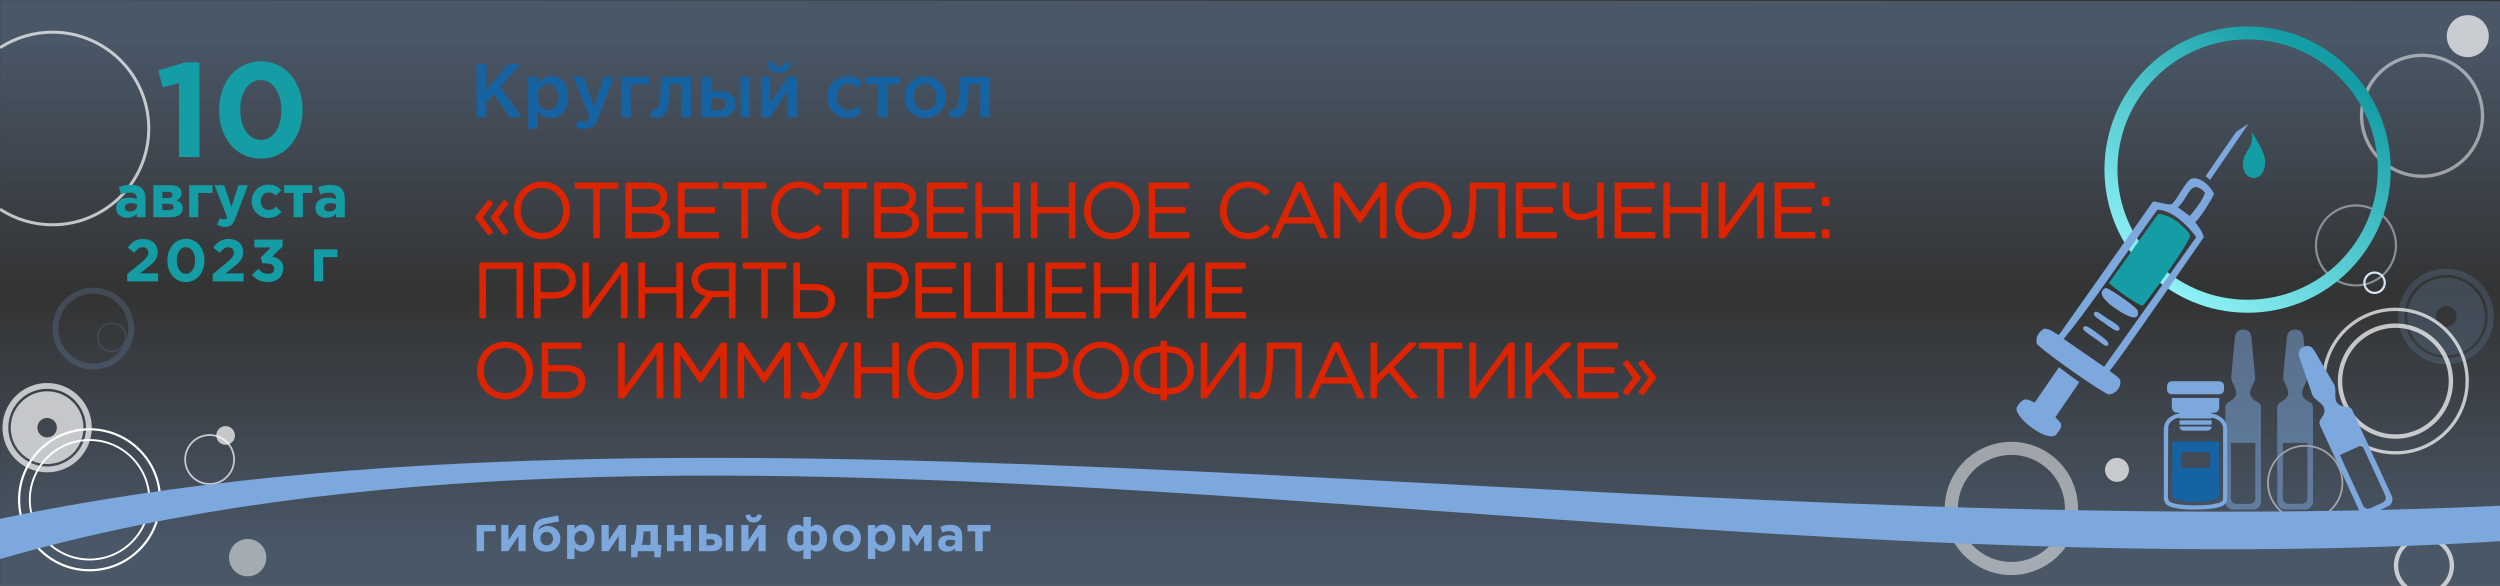 <?xml version="1.0" encoding="UTF-8"?>
<!DOCTYPE svg PUBLIC "-//W3C//DTD SVG 1.1//EN" "http://www.w3.org/Graphics/SVG/1.1/DTD/svg11.dtd">
<!-- Creator: CorelDRAW 2019 (64-Bit) -->
<svg xmlns="http://www.w3.org/2000/svg" xml:space="preserve" width="1920px" height="450px" version="1.1" style="shape-rendering:geometricPrecision; text-rendering:geometricPrecision; image-rendering:optimizeQuality; fill-rule:evenodd; clip-rule:evenodd"
viewBox="0 0 1920 450"
 xmlns:xlink="http://www.w3.org/1999/xlink"
 xmlns:xodm="http://www.corel.com/coreldraw/odm/2003">
 <rect x="0" y="0" width="1920" height="450" fill="#333333" stroke="none"/>
 <defs>
  <style type="text/css">
   <![CDATA[
    .str0 {stroke:#DC2400;stroke-width:2.08;stroke-linejoin:round;stroke-miterlimit:22.926}
    .fil13 {fill:none;fill-rule:nonzero}
    .fil19 {fill:#149DA5}
    .fil21 {fill:#1663A4}
    .fil0 {fill:#7CA8DE}
    .fil18 {fill:#7CA8DE}
    .fil12 {fill:#149DA5;fill-rule:nonzero}
    .fil16 {fill:#1663A4;fill-rule:nonzero}
    .fil15 {fill:#7CA8DE;fill-rule:nonzero}
    .fil3 {fill:#D8E5F5;fill-rule:nonzero}
    .fil14 {fill:#DC2400;fill-rule:nonzero}
    .fil9 {fill:white;fill-rule:nonzero}
    .fil6 {fill:#7CA8DE;fill-rule:nonzero;fill-opacity:0.188}
    .fil7 {fill:#7CA8DE;fill-opacity:0.2}
    .fil10 {fill:#7CA8DE;fill-rule:nonzero;fill-opacity:0.2}
    .fil20 {fill:#7CA8DE;fill-opacity:0.502}
    .fil11 {fill:white;fill-opacity:0.502}
    .fil2 {fill:#D8E5F5;fill-rule:nonzero;fill-opacity:0.502}
    .fil4 {fill:white;fill-rule:nonzero;fill-opacity:0.502}
    .fil5 {fill:white;fill-opacity:0.702}
    .fil1 {fill:white;fill-rule:nonzero;fill-opacity:0.702}
    .fil8 {fill:white;fill-rule:nonzero;fill-opacity:0.71}
    .fil17 {fill:url(#id2);fill-rule:nonzero}
   ]]>
  </style>
   <mask id="id0">
  <linearGradient id="id1" gradientUnits="userSpaceOnUse" x1="918.4" y1="32.66" x2="918.41" y2="417.03">
   <stop offset="0" style="stop-opacity:0.302; stop-color:white"/>
   <stop offset="0.502" style="stop-opacity:0; stop-color:white"/>
   <stop offset="1" style="stop-opacity:0.302; stop-color:white"/>
  </linearGradient>
    <rect style="fill:url(#id1)" x="-1.18" y="-1.18" width="1922.36" height="452.36"/>
   </mask>
  <linearGradient id="id2" gradientUnits="userSpaceOnUse" x1="1768.1" y1="36.69" x2="1640.8" y2="213.91">
   <stop offset="0" style="stop-opacity:1; stop-color:#149DA5"/>
   <stop offset="1" style="stop-opacity:1; stop-color:#93F5FA"/>
  </linearGradient>
 </defs>
 <g id="Слой_x0020_1">
  <polygon class="fil0" style="mask:url(#id0)" points="0,0 1920,0.95 1920,450 0,450 "/>
  <g id="_670629194704">
   <path class="fil1" d="M1873.87 450l4.72 0c1.76,-1.92 3.2,-4.13 4.24,-6.55 1.19,-2.8 1.86,-5.87 1.86,-9.09 0,-6.37 -2.59,-12.15 -6.77,-16.33 -4.17,-4.18 -9.95,-6.76 -16.32,-6.76 -6.38,0 -12.15,2.58 -16.33,6.76 -4.18,4.18 -6.77,9.96 -6.77,16.33 0,3.13 0.63,6.13 1.77,8.86 1.04,2.51 2.52,4.8 4.33,6.78l4.7 0 -1.66 -1.61c-1.83,-1.83 -3.31,-4.01 -4.32,-6.44 -0.97,-2.33 -1.5,-4.89 -1.5,-7.59 0,-5.46 2.21,-10.4 5.79,-13.98 3.58,-3.58 8.52,-5.8 13.99,-5.8 5.46,0 10.4,2.22 13.98,5.8 3.58,3.58 5.79,8.52 5.79,13.98 0,2.77 -0.56,5.41 -1.59,7.79 -1.06,2.48 -2.62,4.7 -4.54,6.54l-1.37 1.31z"/>
   <g>
    <g>
     <path class="fil2" d="M1779.93 199.79l1.59 -0.61 0 0 0.59 1.42 0.65 1.37 0.71 1.33 0.77 1.28 0.83 1.23 0.88 1.17 0.94 1.13 0.98 1.07 1.03 1.02 1.08 0.97 1.12 0.91 1.16 0.85 1.19 0.79 1.23 0.74 1.27 0.67 1.29 0.62 1.32 0.55 1.35 0.49 1.37 0.42 1.39 0.36 1.41 0.29 1.42 0.22 1.44 0.15 1.45 0.09 1.46 0.01 1.46 -0.06 1.46 -0.13 1.47 -0.2 1.47 -0.29 1.46 -0.35 1.45 -0.44 1.45 -0.51 0.61 1.58 -1.53 0.55 -1.54 0.46 -1.54 0.38 -1.55 0.29 -1.55 0.22 -1.55 0.14 -1.55 0.06 -1.54 -0.01 -1.53 -0.09 -1.52 -0.16 -1.5 -0.24 -1.49 -0.31 -1.47 -0.37 -1.45 -0.45 -1.42 -0.52 -1.4 -0.58 -1.37 -0.65 -1.33 -0.71 -1.31 -0.78 -1.26 -0.84 -1.22 -0.9 -1.19 -0.96 -1.13 -1.02 -1.09 -1.08 -1.05 -1.13 -0.98 -1.19 -0.94 -1.25 -0.87 -1.3 -0.82 -1.35 -0.75 -1.4 -0.69 -1.45 -0.62 -1.5 0 0zm18.15 -40.75l0.61 1.58 0 0 -1.42 0.59 -1.38 0.65 -1.32 0.72 -1.28 0.77 -1.23 0.82 -1.18 0.89 -1.12 0.93 -1.08 0.99 -1.02 1.03 -0.96 1.07 -0.91 1.12 -0.85 1.16 -0.8 1.2 -0.73 1.23 -0.68 1.26 -0.61 1.3 -0.55 1.32 -0.49 1.34 -0.42 1.38 -0.36 1.39 -0.29 1.41 -0.22 1.42 -0.16 1.44 -0.08 1.44 -0.02 1.46 0.06 1.46 0.13 1.47 0.21 1.47 0.28 1.46 0.36 1.46 0.44 1.46 0.51 1.45 -1.59 0.61 -0.54 -1.53 -0.46 -1.54 -0.38 -1.55 -0.3 -1.55 -0.21 -1.55 -0.15 -1.55 -0.06 -1.54 0.02 -1.54 0.09 -1.53 0.16 -1.52 0.23 -1.51 0.31 -1.49 0.38 -1.47 0.45 -1.45 0.51 -1.42 0.58 -1.4 0.65 -1.36 0.72 -1.34 0.77 -1.3 0.84 -1.26 0.9 -1.23 0.97 -1.18 1.02 -1.14 1.07 -1.09 1.14 -1.04 1.19 -0.99 1.25 -0.93 1.29 -0.88 1.35 -0.81 1.41 -0.76 1.45 -0.68 1.5 -0.62 0 0zm40.75 18.14l-1.59 0.61 0 0 -0.59 -1.42 -0.65 -1.37 -0.71 -1.33 -0.77 -1.28 -0.83 -1.22 -0.88 -1.18 -0.94 -1.13 -0.98 -1.07 -1.03 -1.02 -1.08 -0.97 -1.12 -0.91 -1.15 -0.85 -1.2 -0.79 -1.23 -0.74 -1.27 -0.67 -1.29 -0.62 -1.32 -0.55 -1.35 -0.48 -1.37 -0.43 -1.39 -0.35 -1.41 -0.3 -1.42 -0.22 -1.44 -0.15 -1.45 -0.09 -1.45 -0.01 -1.47 0.06 -1.46 0.13 -1.47 0.2 -1.46 0.29 -1.47 0.35 -1.45 0.44 -1.45 0.51 -0.61 -1.58 1.53 -0.55 1.54 -0.46 1.54 -0.38 1.55 -0.29 1.55 -0.22 1.55 -0.14 1.55 -0.06 1.54 0.01 1.53 0.09 1.52 0.16 1.51 0.24 1.49 0.31 1.46 0.37 1.45 0.45 1.42 0.52 1.4 0.58 1.37 0.65 1.33 0.71 1.31 0.78 1.26 0.84 1.23 0.9 1.18 0.96 1.14 1.02 1.09 1.08 1.04 1.13 0.99 1.19 0.93 1.25 0.87 1.3 0.82 1.35 0.75 1.4 0.69 1.45 0.62 1.5 0 0zm-18.15 40.75l-0.61 -1.58 0 0 1.42 -0.59 1.38 -0.65 1.32 -0.71 1.28 -0.78 1.23 -0.82 1.18 -0.89 1.12 -0.93 1.08 -0.99 1.02 -1.03 0.96 -1.07 0.91 -1.12 0.85 -1.16 0.8 -1.2 0.73 -1.23 0.68 -1.26 0.61 -1.3 0.55 -1.32 0.49 -1.34 0.42 -1.37 0.36 -1.39 0.29 -1.41 0.23 -1.43 0.15 -1.43 0.08 -1.45 0.02 -1.46 -0.06 -1.46 -0.13 -1.47 -0.21 -1.46 -0.28 -1.47 -0.36 -1.46 -0.43 -1.46 -0.52 -1.45 1.59 -0.61 0.54 1.53 0.46 1.54 0.38 1.55 0.3 1.55 0.22 1.55 0.14 1.55 0.06 1.54 -0.02 1.54 -0.08 1.53 -0.17 1.52 -0.23 1.51 -0.31 1.49 -0.38 1.47 -0.45 1.45 -0.51 1.42 -0.58 1.4 -0.65 1.36 -0.71 1.34 -0.78 1.3 -0.84 1.27 -0.9 1.22 -0.96 1.18 -1.02 1.14 -1.08 1.09 -1.14 1.04 -1.19 0.99 -1.24 0.93 -1.3 0.88 -1.35 0.81 -1.41 0.76 -1.45 0.68 -1.5 0.62 0 0z"/>
    </g>
    <g>
     <path class="fil3" d="M1815.6 220.24l1.58 -0.61 0 0 0.14 0.33 0.15 0.32 0.17 0.31 0.18 0.29 0.19 0.29 0.21 0.27 0.21 0.27 0.23 0.25 0.24 0.23 0.25 0.23 0.26 0.21 0.27 0.2 0.28 0.18 0.29 0.17 0.29 0.16 0.3 0.14 0.31 0.13 0.32 0.12 0.32 0.1 0.32 0.08 0.33 0.07 0.33 0.05 0.33 0.03 0.34 0.02 0.34 0.01 0.34 -0.02 0.34 -0.03 0.34 -0.04 0.34 -0.07 0.34 -0.08 0.34 -0.11 0.34 -0.11 0.61 1.58 -0.42 0.15 -0.42 0.13 -0.42 0.1 -0.43 0.08 -0.42 0.06 -0.43 0.04 -0.42 0.02 -0.43 0 -0.42 -0.03 -0.42 -0.04 -0.41 -0.07 -0.4 -0.08 -0.41 -0.11 -0.39 -0.12 -0.4 -0.14 -0.38 -0.16 -0.37 -0.18 -0.37 -0.19 -0.36 -0.22 -0.34 -0.23 -0.34 -0.24 -0.32 -0.27 -0.31 -0.28 -0.3 -0.29 -0.29 -0.32 -0.27 -0.32 -0.26 -0.34 -0.24 -0.36 -0.22 -0.37 -0.21 -0.39 -0.18 -0.39 -0.17 -0.41 0 0zm4.97 -11.18l0.61 1.59 0 0 -0.33 0.13 -0.32 0.16 -0.31 0.16 -0.29 0.18 -0.29 0.2 -0.28 0.2 -0.26 0.22 -0.25 0.23 -0.24 0.24 -0.22 0.25 -0.21 0.26 -0.2 0.27 -0.19 0.28 -0.17 0.28 -0.16 0.3 -0.14 0.3 -0.13 0.31 -0.11 0.31 -0.1 0.32 -0.08 0.32 -0.07 0.33 -0.05 0.34 -0.04 0.33 -0.02 0.34 0 0.33 0.01 0.34 0.03 0.35 0.05 0.34 0.07 0.34 0.08 0.34 0.1 0.34 0.12 0.34 -1.58 0.61 -0.15 -0.42 -0.13 -0.43 -0.1 -0.42 -0.09 -0.42 -0.05 -0.43 -0.04 -0.42 -0.02 -0.43 0 -0.42 0.03 -0.42 0.04 -0.42 0.07 -0.41 0.08 -0.41 0.1 -0.4 0.13 -0.4 0.14 -0.39 0.16 -0.38 0.18 -0.38 0.19 -0.36 0.21 -0.36 0.24 -0.35 0.24 -0.33 0.27 -0.33 0.28 -0.31 0.29 -0.3 0.31 -0.28 0.33 -0.28 0.34 -0.25 0.36 -0.24 0.37 -0.23 0.38 -0.2 0.4 -0.19 0.41 -0.17 0 0zm11.18 4.98l-1.59 0.61 0 0 -0.14 -0.33 -0.15 -0.33 -0.17 -0.3 -0.17 -0.3 -0.2 -0.29 -0.2 -0.27 -0.22 -0.26 -0.23 -0.25 -0.24 -0.24 -0.25 -0.22 -0.26 -0.22 -0.27 -0.2 -0.28 -0.18 -0.29 -0.17 -0.29 -0.16 -0.3 -0.14 -0.31 -0.13 -0.31 -0.11 -0.32 -0.1 -0.33 -0.09 -0.33 -0.06 -0.33 -0.06 -0.33 -0.03 -0.34 -0.02 -0.34 0 -0.34 0.01 -0.34 0.03 -0.34 0.05 -0.34 0.06 -0.34 0.09 -0.34 0.1 -0.34 0.12 -0.61 -1.59 0.42 -0.15 0.42 -0.13 0.43 -0.1 0.42 -0.08 0.43 -0.06 0.42 -0.04 0.43 -0.02 0.42 0.01 0.42 0.02 0.41 0.05 0.42 0.06 0.41 0.09 0.4 0.1 0.4 0.12 0.39 0.14 0.38 0.16 0.38 0.18 0.36 0.2 0.36 0.21 0.34 0.23 0.34 0.25 0.32 0.26 0.32 0.28 0.3 0.3 0.28 0.31 0.27 0.33 0.26 0.34 0.24 0.35 0.22 0.37 0.21 0.39 0.19 0.4 0.17 0.41 0 0zm-4.98 11.17l-0.61 -1.58 0 0 0.33 -0.14 0.32 -0.15 0.31 -0.17 0.3 -0.18 0.29 -0.19 0.27 -0.21 0.26 -0.22 0.25 -0.22 0.24 -0.24 0.22 -0.25 0.21 -0.27 0.2 -0.27 0.19 -0.27 0.17 -0.29 0.16 -0.3 0.14 -0.3 0.13 -0.3 0.11 -0.32 0.1 -0.32 0.08 -0.32 0.07 -0.33 0.05 -0.33 0.04 -0.34 0.02 -0.33 0 -0.34 -0.01 -0.34 -0.03 -0.34 -0.05 -0.34 -0.07 -0.35 -0.08 -0.34 -0.1 -0.34 -0.12 -0.33 1.59 -0.61 0.15 0.42 0.12 0.42 0.11 0.42 0.08 0.43 0.06 0.42 0.04 0.43 0.01 0.42 0 0.43 -0.03 0.41 -0.04 0.42 -0.06 0.42 -0.09 0.4 -0.1 0.41 -0.13 0.39 -0.14 0.39 -0.16 0.38 -0.17 0.38 -0.2 0.37 -0.21 0.35 -0.23 0.35 -0.25 0.34 -0.26 0.32 -0.28 0.31 -0.3 0.3 -0.31 0.29 -0.33 0.27 -0.34 0.25 -0.35 0.24 -0.38 0.23 -0.38 0.2 -0.4 0.19 -0.41 0.17 0 0z"/>
    </g>
   </g>
   <g>
    <path class="fil4" d="M1904.98 72.63l-2.42 0.88 0 0 -0.85 -2.16 -0.95 -2.1 -1.04 -2.02 -1.13 -1.96 -1.22 -1.88 -1.3 -1.8 -1.38 -1.73 -1.46 -1.65 -1.53 -1.57 -1.6 -1.49 -1.67 -1.41 -1.73 -1.32 -1.78 -1.23 -1.85 -1.15 -1.89 -1.05 -1.94 -0.97 -1.98 -0.87 -2.03 -0.77 -2.06 -0.68 -2.09 -0.58 -2.12 -0.48 -2.15 -0.37 -2.17 -0.28 -2.19 -0.16 -2.2 -0.06 -2.21 0.04 -2.22 0.16 -2.23 0.28 -2.22 0.38 -2.22 0.5 -2.21 0.62 -2.21 0.74 -0.88 -2.42 2.33 -0.78 2.34 -0.65 2.35 -0.53 2.35 -0.41 2.35 -0.29 2.35 -0.17 2.34 -0.05 2.33 0.07 2.31 0.17 2.29 0.29 2.27 0.4 2.25 0.51 2.21 0.61 2.17 0.71 2.14 0.82 2.1 0.92 2.05 1.02 2 1.12 1.95 1.21 1.88 1.3 1.83 1.4 1.76 1.48 1.69 1.58 1.62 1.66 1.55 1.74 1.46 1.83 1.37 1.91 1.29 1.99 1.2 2.06 1.1 2.15 1 2.21 0.9 2.28 0 0zm-28.57 61.13l-0.88 -2.42 0 0 2.17 -0.85 2.09 -0.95 2.03 -1.04 1.95 -1.13 1.88 -1.22 1.8 -1.3 1.73 -1.38 1.66 -1.46 1.57 -1.53 1.48 -1.6 1.41 -1.67 1.32 -1.73 1.23 -1.78 1.15 -1.84 1.06 -1.9 0.96 -1.94 0.87 -1.98 0.77 -2.02 0.68 -2.06 0.58 -2.1 0.48 -2.12 0.38 -2.15 0.27 -2.17 0.17 -2.18 0.06 -2.2 -0.05 -2.22 -0.16 -2.22 -0.27 -2.22 -0.39 -2.23 -0.5 -2.22 -0.62 -2.21 -0.73 -2.21 2.42 -0.88 0.77 2.33 0.66 2.34 0.53 2.35 0.4 2.35 0.29 2.35 0.17 2.35 0.05 2.34 -0.06 2.33 -0.18 2.31 -0.29 2.3 -0.4 2.27 -0.5 2.24 -0.61 2.21 -0.72 2.18 -0.82 2.14 -0.92 2.09 -1.02 2.05 -1.11 2 -1.21 1.95 -1.31 1.89 -1.39 1.82 -1.49 1.76 -1.57 1.7 -1.66 1.62 -1.75 1.54 -1.83 1.46 -1.91 1.38 -1.99 1.29 -2.06 1.19 -2.14 1.1 -2.22 1 -2.28 0.9 0 0zm-61.12 -28.57l2.41 -0.88 0 0 0.85 2.17 0.95 2.09 1.04 2.03 1.13 1.95 1.22 1.88 1.3 1.81 1.38 1.73 1.46 1.65 1.53 1.57 1.6 1.49 1.67 1.4 1.73 1.32 1.79 1.24 1.84 1.14 1.89 1.06 1.94 0.96 1.98 0.87 2.03 0.78 2.06 0.67 2.09 0.59 2.12 0.47 2.15 0.38 2.17 0.27 2.19 0.17 2.2 0.06 2.21 -0.05 2.22 -0.16 2.23 -0.27 2.22 -0.38 2.22 -0.5 2.22 -0.62 2.2 -0.74 0.88 2.42 -2.33 0.78 -2.34 0.65 -2.35 0.53 -2.35 0.41 -2.35 0.28 -2.35 0.17 -2.34 0.05 -2.33 -0.06 -2.31 -0.18 -2.29 -0.29 -2.27 -0.39 -2.24 -0.51 -2.22 -0.61 -2.18 -0.72 -2.13 -0.82 -2.1 -0.92 -2.05 -1.01 -2 -1.12 -1.94 -1.21 -1.89 -1.31 -1.83 -1.39 -1.76 -1.49 -1.69 -1.57 -1.62 -1.66 -1.55 -1.75 -1.46 -1.83 -1.38 -1.9 -1.28 -1.99 -1.2 -2.07 -1.1 -2.14 -1 -2.21 -0.89 -2.29 0 0zm28.56 -61.12l0.88 2.42 0 0 -2.16 0.85 -2.1 0.94 -2.03 1.04 -1.95 1.13 -1.88 1.22 -1.8 1.3 -1.73 1.39 -1.65 1.45 -1.57 1.54 -1.49 1.6 -1.41 1.66 -1.32 1.73 -1.23 1.79 -1.15 1.84 -1.05 1.89 -0.97 1.94 -0.87 1.99 -0.77 2.02 -0.68 2.06 -0.58 2.09 -0.48 2.12 -0.38 2.15 -0.27 2.17 -0.17 2.19 -0.06 2.2 0.05 2.21 0.16 2.22 0.27 2.23 0.39 2.22 0.5 2.22 0.62 2.22 0.73 2.2 -2.41 0.88 -0.78 -2.33 -0.66 -2.34 -0.53 -2.34 -0.4 -2.36 -0.29 -2.35 -0.17 -2.35 -0.05 -2.34 0.06 -2.32 0.18 -2.32 0.29 -2.29 0.4 -2.27 0.5 -2.24 0.62 -2.22 0.71 -2.17 0.82 -2.14 0.92 -2.1 1.02 -2.05 1.11 -2 1.21 -1.94 1.31 -1.89 1.39 -1.83 1.49 -1.76 1.57 -1.69 1.67 -1.62 1.74 -1.54 1.83 -1.46 1.91 -1.38 1.99 -1.29 2.06 -1.2 2.14 -1.1 2.22 -1 2.28 -0.89 0 0z"/>
   </g>
   <g>
    <path class="fil4" d="M1592.82 373.02l-9.46 3.44 0 0 -0.77 -1.98 -0.86 -1.91 -0.95 -1.84 -1.03 -1.78 -1.11 -1.71 -1.19 -1.64 -1.25 -1.58 -1.33 -1.5 -1.39 -1.43 -1.46 -1.35 -1.52 -1.28 -1.57 -1.2 -1.63 -1.13 -1.67 -1.04 -1.73 -0.96 -1.77 -0.88 -1.8 -0.79 -1.85 -0.71 -1.87 -0.62 -1.91 -0.52 -1.93 -0.44 -1.96 -0.34 -1.97 -0.25 -1.99 -0.15 -2 -0.06 -2.02 0.05 -2.02 0.14 -2.02 0.25 -2.02 0.35 -2.03 0.45 -2.02 0.57 -2.01 0.67 -3.43 -9.45 2.49 -0.84 2.51 -0.7 2.52 -0.57 2.52 -0.43 2.52 -0.31 2.52 -0.18 2.51 -0.06 2.5 0.07 2.48 0.19 2.46 0.31 2.43 0.43 2.41 0.54 2.37 0.66 2.33 0.76 2.3 0.88 2.24 0.99 2.2 1.09 2.14 1.19 2.09 1.3 2.02 1.4 1.96 1.49 1.89 1.6 1.82 1.69 1.73 1.78 1.66 1.87 1.56 1.96 1.48 2.05 1.38 2.13 1.29 2.22 1.18 2.29 1.07 2.38 0.96 2.44 0 0zm-30.63 65.54l-3.43 -9.46 0 0 1.97 -0.77 1.91 -0.86 1.84 -0.95 1.78 -1.03 1.71 -1.11 1.64 -1.18 1.58 -1.26 1.5 -1.33 1.43 -1.39 1.35 -1.46 1.28 -1.51 1.21 -1.58 1.12 -1.63 1.04 -1.67 0.96 -1.73 0.88 -1.76 0.8 -1.81 0.7 -1.84 0.62 -1.88 0.53 -1.91 0.43 -1.93 0.34 -1.95 0.25 -1.98 0.15 -1.99 0.06 -2 -0.04 -2.01 -0.15 -2.03 -0.25 -2.02 -0.35 -2.02 -0.45 -2.03 -0.57 -2.01 -0.67 -2.01 9.46 -3.44 0.83 2.5 0.7 2.5 0.57 2.52 0.44 2.52 0.3 2.53 0.18 2.51 0.06 2.52 -0.07 2.49 -0.19 2.48 -0.31 2.46 -0.43 2.44 -0.54 2.4 -0.65 2.37 -0.77 2.34 -0.88 2.29 -0.98 2.25 -1.1 2.19 -1.19 2.15 -1.3 2.08 -1.4 2.03 -1.49 1.95 -1.6 1.89 -1.69 1.82 -1.78 1.74 -1.87 1.65 -1.96 1.57 -2.05 1.47 -2.13 1.39 -2.22 1.28 -2.29 1.18 -2.37 1.07 -2.45 0.96 0 0zm-65.54 -30.63l9.46 -3.43 0 0 0.77 1.97 0.86 1.91 0.95 1.85 1.03 1.78 1.11 1.71 1.18 1.64 1.26 1.57 1.33 1.5 1.39 1.43 1.46 1.36 1.52 1.28 1.57 1.2 1.63 1.12 1.67 1.05 1.73 0.96 1.77 0.88 1.8 0.79 1.85 0.7 1.87 0.62 1.91 0.53 1.93 0.43 1.96 0.35 1.97 0.25 1.99 0.15 2 0.05 2.02 -0.04 2.02 -0.15 2.02 -0.24 2.02 -0.35 2.03 -0.46 2.02 -0.56 2.01 -0.68 3.43 9.46 -2.49 0.83 -2.51 0.7 -2.52 0.57 -2.52 0.44 -2.52 0.31 -2.52 0.18 -2.51 0.05 -2.5 -0.07 -2.48 -0.19 -2.46 -0.31 -2.43 -0.42 -2.41 -0.55 -2.37 -0.65 -2.33 -0.77 -2.3 -0.88 -2.24 -0.98 -2.2 -1.09 -2.14 -1.2 -2.09 -1.3 -2.02 -1.4 -1.96 -1.49 -1.89 -1.59 -1.82 -1.69 -1.73 -1.78 -1.66 -1.88 -1.57 -1.96 -1.47 -2.05 -1.39 -2.13 -1.28 -2.21 -1.18 -2.3 -1.07 -2.37 -0.96 -2.45 0 0zm30.63 -65.53l3.43 9.45 0 0 -1.97 0.77 -1.91 0.87 -1.84 0.94 -1.78 1.03 -1.71 1.11 -1.65 1.19 -1.57 1.25 -1.5 1.33 -1.43 1.4 -1.36 1.45 -1.27 1.52 -1.21 1.57 -1.12 1.63 -1.04 1.68 -0.97 1.72 -0.87 1.77 -0.8 1.81 -0.7 1.84 -0.62 1.87 -0.53 1.91 -0.43 1.93 -0.34 1.96 -0.25 1.97 -0.15 1.99 -0.06 2.01 0.04 2.01 0.15 2.02 0.25 2.02 0.35 2.03 0.45 2.02 0.57 2.02 0.67 2.01 -9.46 3.43 -0.83 -2.49 -0.7 -2.51 -0.57 -2.52 -0.44 -2.52 -0.3 -2.52 -0.18 -2.52 -0.06 -2.51 0.07 -2.5 0.19 -2.48 0.31 -2.46 0.43 -2.43 0.54 -2.41 0.65 -2.37 0.77 -2.33 0.88 -2.29 0.98 -2.25 1.1 -2.2 1.19 -2.14 1.3 -2.09 1.4 -2.02 1.49 -1.96 1.6 -1.89 1.69 -1.81 1.78 -1.74 1.87 -1.65 1.96 -1.57 2.05 -1.48 2.13 -1.38 2.22 -1.29 2.29 -1.17 2.37 -1.08 2.45 -0.95 0 0z"/>
   </g>
   <g>
    <path class="fil4" d="M1799.53 368.66l-1.35 0.11 0 0 -0.15 -1.43 -0.21 -1.4 -0.29 -1.38 -0.35 -1.35 -0.41 -1.32 -0.48 -1.29 -0.54 -1.26 -0.59 -1.22 -0.65 -1.19 -0.71 -1.15 -0.76 -1.12 -0.81 -1.07 -0.86 -1.03 -0.91 -0.98 -0.95 -0.94 -0.99 -0.9 -1.04 -0.85 -1.07 -0.79 -1.12 -0.74 -1.15 -0.7 -1.18 -0.63 -1.22 -0.58 -1.24 -0.52 -1.28 -0.46 -1.3 -0.4 -1.32 -0.34 -1.35 -0.27 -1.37 -0.21 -1.39 -0.14 -1.4 -0.07 -1.42 0 -1.44 0.08 -0.1 -1.35 1.5 -0.08 1.49 0 1.47 0.07 1.46 0.15 1.43 0.22 1.42 0.28 1.39 0.36 1.36 0.42 1.34 0.48 1.3 0.55 1.28 0.6 1.24 0.67 1.2 0.72 1.17 0.78 1.13 0.84 1.09 0.89 1.04 0.93 1 0.99 0.95 1.03 0.9 1.08 0.85 1.13 0.79 1.16 0.74 1.21 0.69 1.25 0.62 1.28 0.56 1.32 0.51 1.35 0.43 1.39 0.37 1.41 0.29 1.45 0.23 1.47 0.16 1.49 0 0zm-26.9 31.4l-0.1 -1.35 0 0 1.43 -0.14 1.4 -0.22 1.38 -0.29 1.35 -0.35 1.32 -0.41 1.29 -0.48 1.26 -0.53 1.22 -0.6 1.19 -0.65 1.15 -0.71 1.11 -0.76 1.07 -0.81 1.03 -0.85 0.99 -0.91 0.94 -0.95 0.9 -1 0.84 -1.04 0.8 -1.07 0.74 -1.12 0.69 -1.14 0.64 -1.19 0.58 -1.21 0.52 -1.25 0.46 -1.27 0.4 -1.31 0.34 -1.32 0.27 -1.35 0.21 -1.37 0.14 -1.38 0.07 -1.41 -0.01 -1.42 -0.07 -1.43 1.35 -0.11 0.07 1.51 0 1.48 -0.07 1.48 -0.14 1.45 -0.22 1.44 -0.29 1.41 -0.35 1.39 -0.42 1.36 -0.48 1.34 -0.55 1.31 -0.61 1.27 -0.66 1.24 -0.73 1.21 -0.78 1.17 -0.83 1.12 -0.89 1.09 -0.94 1.04 -0.98 1 -1.04 0.95 -1.08 0.9 -1.12 0.85 -1.17 0.8 -1.21 0.74 -1.24 0.68 -1.28 0.63 -1.32 0.56 -1.36 0.5 -1.38 0.43 -1.42 0.37 -1.44 0.3 -1.47 0.22 -1.5 0.16 0 0zm-31.39 -26.89l1.34 -0.11 0 0 0.15 1.43 0.22 1.4 0.28 1.38 0.35 1.35 0.42 1.32 0.47 1.29 0.54 1.26 0.59 1.22 0.66 1.19 0.7 1.15 0.76 1.11 0.81 1.08 0.86 1.03 0.91 0.98 0.95 0.94 0.99 0.9 1.04 0.84 1.08 0.8 1.11 0.74 1.15 0.69 1.18 0.64 1.22 0.58 1.25 0.52 1.27 0.46 1.3 0.4 1.33 0.34 1.34 0.27 1.37 0.21 1.39 0.14 1.41 0.07 1.41 0 1.44 -0.08 0.1 1.35 -1.5 0.08 -1.49 0 -1.47 -0.07 -1.46 -0.15 -1.43 -0.22 -1.41 -0.28 -1.39 -0.36 -1.37 -0.42 -1.33 -0.48 -1.31 -0.55 -1.28 -0.6 -1.24 -0.67 -1.2 -0.73 -1.17 -0.78 -1.13 -0.83 -1.08 -0.89 -1.05 -0.93 -0.99 -0.99 -0.95 -1.03 -0.91 -1.08 -0.85 -1.13 -0.79 -1.16 -0.74 -1.21 -0.69 -1.25 -0.62 -1.28 -0.56 -1.32 -0.5 -1.35 -0.44 -1.39 -0.36 -1.41 -0.3 -1.45 -0.23 -1.47 -0.15 -1.49 0 0zm26.89 -31.4l0.1 1.35 0 0 -1.42 0.14 -1.41 0.22 -1.38 0.28 -1.35 0.35 -1.32 0.42 -1.29 0.47 -1.25 0.54 -1.23 0.6 -1.19 0.65 -1.15 0.71 -1.11 0.75 -1.07 0.81 -1.03 0.86 -0.99 0.91 -0.94 0.95 -0.89 1 -0.85 1.03 -0.79 1.08 -0.75 1.11 -0.69 1.15 -0.64 1.19 -0.57 1.21 -0.53 1.25 -0.46 1.27 -0.4 1.3 -0.34 1.33 -0.27 1.35 -0.2 1.36 -0.14 1.39 -0.07 1.41 0 1.42 0.07 1.43 -1.34 0.11 -0.08 -1.51 0 -1.48 0.07 -1.48 0.15 -1.45 0.21 -1.44 0.29 -1.41 0.35 -1.39 0.42 -1.36 0.49 -1.34 0.54 -1.31 0.61 -1.27 0.67 -1.24 0.72 -1.21 0.78 -1.17 0.84 -1.13 0.88 -1.08 0.94 -1.04 0.99 -1 1.03 -0.95 1.08 -0.9 1.12 -0.85 1.17 -0.8 1.21 -0.74 1.24 -0.68 1.29 -0.63 1.32 -0.56 1.35 -0.5 1.38 -0.43 1.42 -0.37 1.44 -0.3 1.47 -0.23 1.5 -0.15 0 0z"/>
   </g>
   <path class="fil5" d="M1895.27 11.61c8.92,0 16.14,7.22 16.14,16.14 0,8.92 -7.22,16.15 -16.14,16.15 -8.92,0 -16.15,-7.23 -16.15,-16.15 0,-8.92 7.23,-16.14 16.15,-16.14z"/>
   <g>
    <g>
     <path class="fil6" d="M1915.29 243.07l-4.76 0 0 0 -0.04 -1.65 -0.13 -1.62 -0.2 -1.6 -0.28 -1.57 -0.36 -1.54 -0.43 -1.51 -0.5 -1.49 -0.57 -1.44 -0.64 -1.42 -0.7 -1.37 -0.77 -1.34 -0.83 -1.29 -0.89 -1.26 -0.95 -1.2 -1 -1.16 -1.06 -1.11 -1.11 -1.06 -1.16 -1 -1.2 -0.95 -1.25 -0.89 -1.3 -0.83 -1.34 -0.77 -1.37 -0.7 -1.41 -0.64 -1.45 -0.57 -1.49 -0.5 -1.51 -0.43 -1.54 -0.36 -1.57 -0.28 -1.6 -0.2 -1.62 -0.12 -1.65 -0.05 0 -4.75 1.89 0.04 1.86 0.15 1.83 0.23 1.81 0.32 1.77 0.41 1.75 0.5 1.7 0.57 1.67 0.66 1.62 0.73 1.58 0.81 1.54 0.89 1.49 0.95 1.44 1.02 1.38 1.09 1.33 1.15 1.27 1.22 1.22 1.27 1.15 1.33 1.09 1.39 1.02 1.43 0.95 1.49 0.89 1.54 0.81 1.58 0.73 1.62 0.66 1.67 0.58 1.7 0.49 1.75 0.41 1.77 0.32 1.81 0.23 1.83 0.15 1.86 0.05 1.89 0 0zm-36.68 36.67l0 -4.76 0 0 1.65 -0.04 1.62 -0.12 1.6 -0.21 1.57 -0.28 1.54 -0.35 1.51 -0.43 1.49 -0.51 1.45 -0.57 1.41 -0.63 1.37 -0.71 1.34 -0.77 1.3 -0.83 1.25 -0.89 1.2 -0.95 1.16 -1 1.11 -1.06 1.06 -1.1 1 -1.16 0.95 -1.21 0.89 -1.25 0.83 -1.3 0.77 -1.33 0.7 -1.38 0.64 -1.41 0.57 -1.45 0.5 -1.48 0.43 -1.51 0.36 -1.55 0.28 -1.57 0.2 -1.6 0.13 -1.62 0.04 -1.64 4.76 0 -0.05 1.88 -0.15 1.86 -0.23 1.84 -0.32 1.8 -0.41 1.78 -0.49 1.74 -0.58 1.71 -0.66 1.66 -0.73 1.63 -0.81 1.58 -0.89 1.53 -0.95 1.49 -1.02 1.44 -1.09 1.38 -1.15 1.33 -1.22 1.28 -1.27 1.21 -1.33 1.15 -1.38 1.09 -1.44 1.02 -1.49 0.96 -1.54 0.88 -1.58 0.81 -1.62 0.74 -1.67 0.65 -1.7 0.58 -1.75 0.49 -1.77 0.41 -1.81 0.32 -1.83 0.24 -1.86 0.14 -1.89 0.05 0 0zm-36.67 -36.67l4.76 0 0 0 0.04 1.64 0.12 1.62 0.21 1.6 0.28 1.57 0.35 1.55 0.43 1.51 0.51 1.48 0.57 1.45 0.63 1.41 0.71 1.38 0.77 1.33 0.83 1.3 0.89 1.25 0.95 1.21 1 1.16 1.06 1.1 1.1 1.06 1.16 1 1.21 0.95 1.25 0.89 1.3 0.83 1.33 0.77 1.38 0.71 1.41 0.63 1.45 0.57 1.48 0.51 1.51 0.43 1.55 0.35 1.57 0.28 1.6 0.21 1.62 0.12 1.64 0.04 0 4.76 -1.88 -0.05 -1.86 -0.14 -1.84 -0.24 -1.8 -0.32 -1.78 -0.41 -1.74 -0.49 -1.71 -0.58 -1.66 -0.65 -1.63 -0.74 -1.58 -0.81 -1.53 -0.88 -1.49 -0.96 -1.44 -1.02 -1.38 -1.09 -1.33 -1.15 -1.28 -1.21 -1.21 -1.28 -1.15 -1.33 -1.09 -1.38 -1.02 -1.44 -0.96 -1.49 -0.88 -1.53 -0.81 -1.58 -0.73 -1.63 -0.66 -1.66 -0.58 -1.71 -0.49 -1.74 -0.41 -1.78 -0.32 -1.8 -0.24 -1.84 -0.14 -1.86 -0.05 -1.88 0 0zm36.67 -36.67l0 4.75 0 0 -1.64 0.05 -1.62 0.12 -1.6 0.2 -1.57 0.28 -1.55 0.36 -1.51 0.43 -1.48 0.5 -1.45 0.57 -1.41 0.64 -1.38 0.7 -1.33 0.77 -1.3 0.83 -1.25 0.89 -1.21 0.95 -1.16 1 -1.1 1.06 -1.06 1.11 -1 1.16 -0.95 1.2 -0.89 1.26 -0.83 1.29 -0.77 1.34 -0.71 1.37 -0.63 1.42 -0.57 1.44 -0.51 1.49 -0.43 1.51 -0.35 1.54 -0.28 1.57 -0.21 1.6 -0.12 1.62 -0.04 1.65 -4.76 0 0.05 -1.89 0.14 -1.86 0.24 -1.83 0.32 -1.81 0.41 -1.77 0.49 -1.75 0.58 -1.7 0.66 -1.67 0.73 -1.62 0.81 -1.58 0.88 -1.54 0.96 -1.49 1.02 -1.43 1.09 -1.39 1.15 -1.33 1.21 -1.27 1.28 -1.22 1.33 -1.15 1.38 -1.09 1.44 -1.02 1.49 -0.95 1.53 -0.89 1.58 -0.81 1.63 -0.73 1.66 -0.66 1.71 -0.57 1.74 -0.5 1.78 -0.41 1.8 -0.32 1.84 -0.23 1.86 -0.15 1.88 -0.04 0 0z"/>
    </g>
    <path class="fil7" d="M1878.61 213.18c16.51,0 29.89,13.38 29.89,29.89 0,16.5 -13.38,29.89 -29.89,29.89 -16.5,0 -29.88,-13.39 -29.88,-29.89 0,-16.51 13.38,-29.89 29.88,-29.89zm0 21.88c4.42,0 8.01,3.59 8.01,8.01 0,4.42 -3.59,8 -8.01,8 -4.42,0 -8,-3.58 -8,-8 0,-4.42 3.58,-8.01 8,-8.01z"/>
   </g>
   <path class="fil5" d="M1628.31 351.98c4.9,1.36 7.77,6.44 6.41,11.35 -1.36,4.91 -6.45,7.78 -11.35,6.42 -4.91,-1.37 -7.78,-6.45 -6.42,-11.36 1.36,-4.91 6.45,-7.78 11.36,-6.41z"/>
   <g>
    <g>
     <path class="fil8" d="M1896.07 292.69l-2.54 0 0 0 -0.07 -2.78 -0.21 -2.73 -0.34 -2.69 -0.47 -2.65 -0.6 -2.6 -0.73 -2.56 -0.84 -2.5 -0.97 -2.44 -1.08 -2.38 -1.18 -2.32 -1.3 -2.26 -1.4 -2.18 -1.5 -2.11 -1.6 -2.03 -1.69 -1.96 -1.78 -1.86 -1.87 -1.79 -1.95 -1.69 -2.04 -1.6 -2.11 -1.5 -2.18 -1.4 -2.25 -1.29 -2.32 -1.19 -2.39 -1.08 -2.44 -0.96 -2.5 -0.85 -2.55 -0.72 -2.6 -0.6 -2.65 -0.48 -2.7 -0.34 -2.73 -0.21 -2.77 -0.07 0 -2.53 2.9 0.07 2.86 0.22 2.82 0.36 2.77 0.49 2.73 0.63 2.67 0.76 2.62 0.89 2.56 1.01 2.5 1.13 2.43 1.24 2.36 1.36 2.28 1.46 2.21 1.57 2.13 1.68 2.05 1.77 1.95 1.86 1.87 1.96 1.77 2.04 1.67 2.13 1.57 2.21 1.47 2.29 1.35 2.36 1.25 2.43 1.13 2.49 1.01 2.56 0.88 2.62 0.76 2.67 0.63 2.73 0.5 2.78 0.36 2.82 0.21 2.86 0.08 2.9 0 0zm-56.35 56.34l0 -2.53 0 0 2.77 -0.07 2.73 -0.21 2.7 -0.34 2.65 -0.48 2.6 -0.6 2.55 -0.72 2.5 -0.85 2.44 -0.96 2.39 -1.08 2.32 -1.19 2.25 -1.29 2.18 -1.4 2.11 -1.5 2.04 -1.6 1.95 -1.69 1.87 -1.78 1.78 -1.87 1.69 -1.96 1.6 -2.03 1.5 -2.11 1.4 -2.18 1.3 -2.25 1.18 -2.33 1.08 -2.38 0.97 -2.44 0.84 -2.5 0.73 -2.56 0.6 -2.6 0.47 -2.65 0.34 -2.69 0.21 -2.73 0.07 -2.77 2.54 0 -0.08 2.89 -0.21 2.86 -0.36 2.82 -0.5 2.78 -0.63 2.73 -0.76 2.67 -0.88 2.62 -1.01 2.56 -1.13 2.5 -1.25 2.42 -1.35 2.36 -1.47 2.29 -1.57 2.21 -1.67 2.13 -1.77 2.04 -1.87 1.96 -1.95 1.87 -2.05 1.77 -2.13 1.67 -2.21 1.57 -2.28 1.46 -2.36 1.36 -2.43 1.25 -2.5 1.12 -2.56 1.01 -2.62 0.89 -2.67 0.76 -2.73 0.63 -2.77 0.49 -2.82 0.36 -2.86 0.22 -2.9 0.07 0 0zm-56.35 -56.34l2.54 0 0 0 0.07 2.77 0.21 2.73 0.34 2.69 0.47 2.65 0.6 2.6 0.73 2.56 0.84 2.5 0.97 2.44 1.07 2.38 1.19 2.33 1.3 2.25 1.4 2.18 1.5 2.11 1.6 2.03 1.69 1.96 1.78 1.87 1.87 1.78 1.95 1.69 2.03 1.6 2.11 1.5 2.19 1.4 2.25 1.29 2.32 1.19 2.38 1.08 2.45 0.96 2.5 0.85 2.55 0.72 2.6 0.6 2.65 0.48 2.7 0.34 2.73 0.21 2.77 0.07 0 2.53 -2.9 -0.07 -2.86 -0.22 -2.82 -0.36 -2.77 -0.49 -2.73 -0.63 -2.68 -0.76 -2.61 -0.89 -2.56 -1.01 -2.5 -1.12 -2.43 -1.25 -2.36 -1.36 -2.29 -1.46 -2.21 -1.57 -2.12 -1.67 -2.05 -1.77 -1.95 -1.87 -1.87 -1.96 -1.77 -2.04 -1.67 -2.13 -1.57 -2.21 -1.47 -2.29 -1.36 -2.36 -1.24 -2.42 -1.13 -2.5 -1.01 -2.56 -0.88 -2.62 -0.76 -2.67 -0.63 -2.73 -0.5 -2.78 -0.36 -2.82 -0.21 -2.86 -0.08 -2.89 0 0zm56.35 -56.35l0 2.53 0 0 -2.77 0.07 -2.73 0.21 -2.7 0.34 -2.65 0.48 -2.6 0.6 -2.55 0.72 -2.5 0.85 -2.45 0.96 -2.38 1.08 -2.32 1.19 -2.25 1.29 -2.19 1.4 -2.11 1.5 -2.03 1.6 -1.95 1.69 -1.87 1.79 -1.78 1.86 -1.69 1.96 -1.6 2.03 -1.5 2.11 -1.4 2.18 -1.3 2.26 -1.19 2.32 -1.07 2.38 -0.97 2.44 -0.84 2.5 -0.73 2.56 -0.6 2.6 -0.47 2.65 -0.34 2.69 -0.21 2.73 -0.07 2.78 -2.54 0 0.08 -2.9 0.21 -2.86 0.36 -2.82 0.5 -2.78 0.63 -2.73 0.76 -2.67 0.88 -2.62 1.01 -2.56 1.13 -2.49 1.24 -2.43 1.36 -2.36 1.47 -2.29 1.57 -2.21 1.67 -2.13 1.77 -2.04 1.87 -1.96 1.95 -1.86 2.05 -1.77 2.12 -1.68 2.21 -1.57 2.29 -1.46 2.36 -1.36 2.43 -1.24 2.5 -1.13 2.56 -1.01 2.61 -0.89 2.68 -0.76 2.73 -0.63 2.77 -0.49 2.82 -0.36 2.86 -0.22 2.9 -0.07 0 0z"/>
    </g>
    <g>
     <path class="fil8" d="M1883.99 292.69l-3.38 0 0 0 -0.05 -2.11 -0.16 -2.08 -0.26 -2.04 -0.36 -2.02 -0.45 -1.97 -0.56 -1.95 -0.64 -1.89 -0.73 -1.86 -0.82 -1.81 -0.9 -1.77 -0.99 -1.71 -1.06 -1.66 -1.14 -1.6 -1.22 -1.54 -1.28 -1.49 -1.35 -1.42 -1.43 -1.35 -1.48 -1.29 -1.54 -1.21 -1.61 -1.14 -1.66 -1.07 -1.71 -0.98 -1.76 -0.91 -1.81 -0.81 -1.86 -0.74 -1.9 -0.64 -1.94 -0.55 -1.98 -0.46 -2.01 -0.36 -2.05 -0.26 -2.07 -0.15 -2.11 -0.06 0 -3.38 2.28 0.06 2.24 0.17 2.22 0.28 2.18 0.39 2.14 0.5 2.1 0.59 2.06 0.7 2.01 0.79 1.97 0.89 1.9 0.98 1.86 1.06 1.79 1.15 1.74 1.24 1.67 1.31 1.61 1.39 1.54 1.47 1.46 1.54 1.39 1.6 1.32 1.68 1.23 1.73 1.15 1.8 1.07 1.85 0.98 1.91 0.88 1.96 0.8 2.01 0.69 2.06 0.6 2.1 0.49 2.14 0.39 2.19 0.28 2.21 0.18 2.25 0.05 2.28 0 0zm-44.27 44.27l0 -3.38 0 0 2.11 -0.05 2.07 -0.16 2.05 -0.26 2.01 -0.36 1.98 -0.46 1.94 -0.55 1.9 -0.64 1.86 -0.73 1.81 -0.82 1.76 -0.91 1.71 -0.98 1.66 -1.06 1.61 -1.14 1.54 -1.22 1.48 -1.28 1.43 -1.36 1.35 -1.42 1.28 -1.48 1.22 -1.55 1.14 -1.6 1.06 -1.66 0.99 -1.71 0.9 -1.77 0.82 -1.81 0.73 -1.85 0.64 -1.9 0.56 -1.94 0.45 -1.98 0.36 -2.01 0.26 -2.05 0.16 -2.08 0.05 -2.1 3.38 0 -0.05 2.27 -0.18 2.25 -0.28 2.22 -0.39 2.18 -0.49 2.14 -0.6 2.1 -0.69 2.06 -0.8 2.01 -0.88 1.96 -0.98 1.91 -1.07 1.85 -1.15 1.8 -1.23 1.74 -1.32 1.67 -1.39 1.61 -1.46 1.53 -1.54 1.47 -1.61 1.39 -1.67 1.31 -1.74 1.24 -1.79 1.15 -1.86 1.06 -1.9 0.98 -1.97 0.89 -2.01 0.79 -2.06 0.7 -2.1 0.6 -2.14 0.49 -2.18 0.39 -2.22 0.28 -2.24 0.17 -2.28 0.06 0 0zm-44.27 -44.27l3.38 0 0 0 0.05 2.1 0.16 2.08 0.26 2.05 0.36 2.01 0.45 1.98 0.55 1.94 0.65 1.9 0.73 1.85 0.82 1.81 0.9 1.77 0.99 1.71 1.06 1.66 1.14 1.6 1.21 1.55 1.29 1.48 1.35 1.42 1.42 1.36 1.49 1.28 1.54 1.22 1.61 1.14 1.66 1.06 1.71 0.98 1.76 0.91 1.81 0.82 1.86 0.73 1.9 0.64 1.94 0.55 1.98 0.46 2.01 0.36 2.05 0.26 2.07 0.16 2.11 0.05 0 3.38 -2.28 -0.06 -2.24 -0.17 -2.22 -0.28 -2.18 -0.39 -2.14 -0.49 -2.11 -0.6 -2.05 -0.7 -2.01 -0.79 -1.97 -0.89 -1.9 -0.98 -1.86 -1.06 -1.8 -1.15 -1.73 -1.24 -1.67 -1.31 -1.61 -1.39 -1.54 -1.47 -1.46 -1.53 -1.39 -1.61 -1.32 -1.67 -1.23 -1.74 -1.15 -1.8 -1.07 -1.85 -0.98 -1.91 -0.88 -1.96 -0.8 -2.01 -0.69 -2.06 -0.6 -2.1 -0.5 -2.14 -0.39 -2.18 -0.28 -2.22 -0.17 -2.25 -0.05 -2.27 0 0zm44.27 -44.28l0 3.38 0 0 -2.11 0.06 -2.07 0.15 -2.05 0.26 -2.01 0.36 -1.98 0.46 -1.94 0.55 -1.9 0.64 -1.86 0.74 -1.81 0.81 -1.76 0.91 -1.71 0.98 -1.66 1.07 -1.61 1.14 -1.54 1.21 -1.49 1.29 -1.42 1.35 -1.35 1.42 -1.29 1.49 -1.21 1.54 -1.14 1.6 -1.06 1.66 -0.99 1.71 -0.9 1.77 -0.82 1.81 -0.73 1.86 -0.65 1.89 -0.55 1.95 -0.45 1.97 -0.36 2.02 -0.26 2.04 -0.16 2.08 -0.05 2.11 -3.38 0 0.05 -2.28 0.17 -2.25 0.28 -2.21 0.39 -2.19 0.5 -2.14 0.6 -2.1 0.69 -2.06 0.8 -2.01 0.88 -1.96 0.98 -1.91 1.07 -1.85 1.15 -1.8 1.23 -1.73 1.32 -1.68 1.39 -1.6 1.46 -1.54 1.54 -1.47 1.61 -1.39 1.67 -1.31 1.73 -1.24 1.8 -1.15 1.86 -1.06 1.9 -0.98 1.97 -0.89 2.01 -0.79 2.05 -0.7 2.11 -0.59 2.14 -0.5 2.18 -0.39 2.22 -0.28 2.24 -0.17 2.28 -0.06 0 0z"/>
    </g>
   </g>
  </g>
  <g>
   <g>
    <g>
     <path class="fil9" d="M115.39 383.83l-1.43 0 0 0 -0.06 -2.33 -0.18 -2.29 -0.28 -2.26 -0.4 -2.23 -0.5 -2.18 -0.61 -2.15 -0.71 -2.1 -0.81 -2.05 -0.91 -2 -0.99 -1.95 -1.09 -1.89 -1.18 -1.83 -1.26 -1.77 -1.34 -1.71 -1.42 -1.64 -1.49 -1.57 -1.57 -1.49 -1.64 -1.42 -1.71 -1.34 -1.77 -1.26 -1.83 -1.18 -1.89 -1.09 -1.95 -0.99 -2 -0.91 -2.05 -0.81 -2.1 -0.71 -2.15 -0.61 -2.18 -0.5 -2.23 -0.4 -2.26 -0.28 -2.29 -0.18 -2.33 -0.06 0 -1.43 2.4 0.06 2.37 0.18 2.33 0.29 2.3 0.41 2.25 0.52 2.21 0.63 2.17 0.73 2.12 0.84 2.06 0.93 2.01 1.03 1.95 1.12 1.89 1.22 1.83 1.3 1.76 1.38 1.69 1.46 1.62 1.55 1.55 1.62 1.46 1.69 1.38 1.76 1.3 1.83 1.22 1.89 1.12 1.95 1.03 2.01 0.93 2.06 0.84 2.12 0.73 2.17 0.63 2.21 0.52 2.25 0.41 2.3 0.29 2.33 0.18 2.37 0.06 2.4 0 0zm-46.61 46.61l0 -1.44 0 0 2.33 -0.06 2.29 -0.17 2.26 -0.29 2.23 -0.39 2.18 -0.51 2.15 -0.61 2.1 -0.71 2.05 -0.81 2 -0.9 1.95 -1 1.89 -1.09 1.83 -1.17 1.77 -1.26 1.71 -1.34 1.64 -1.42 1.57 -1.5 1.49 -1.57 1.42 -1.64 1.34 -1.7 1.26 -1.77 1.18 -1.84 1.09 -1.89 0.99 -1.95 0.91 -2 0.81 -2.05 0.71 -2.1 0.61 -2.14 0.5 -2.19 0.4 -2.22 0.28 -2.26 0.18 -2.3 0.06 -2.32 1.43 0 -0.06 2.4 -0.18 2.36 -0.29 2.34 -0.41 2.29 -0.52 2.26 -0.63 2.21 -0.73 2.16 -0.84 2.12 -0.93 2.07 -1.03 2.01 -1.12 1.95 -1.22 1.89 -1.3 1.83 -1.38 1.76 -1.46 1.69 -1.55 1.62 -1.62 1.54 -1.69 1.47 -1.76 1.38 -1.83 1.3 -1.89 1.21 -1.95 1.12 -2.01 1.03 -2.06 0.94 -2.12 0.83 -2.17 0.73 -2.21 0.63 -2.25 0.52 -2.3 0.41 -2.33 0.3 -2.37 0.18 -2.4 0.06 0 0zm-46.61 -46.61l1.44 0 0 0 0.06 2.32 0.17 2.3 0.29 2.26 0.39 2.22 0.51 2.19 0.61 2.14 0.71 2.1 0.81 2.05 0.9 2 1 1.95 1.09 1.89 1.17 1.84 1.26 1.77 1.34 1.7 1.42 1.64 1.5 1.57 1.57 1.5 1.64 1.42 1.7 1.34 1.77 1.26 1.84 1.17 1.89 1.09 1.95 1 2 0.9 2.05 0.81 2.1 0.71 2.14 0.61 2.19 0.51 2.22 0.39 2.26 0.29 2.3 0.17 2.32 0.06 0 1.44 -2.4 -0.06 -2.36 -0.18 -2.34 -0.3 -2.29 -0.41 -2.26 -0.52 -2.21 -0.63 -2.16 -0.73 -2.12 -0.83 -2.07 -0.94 -2.01 -1.03 -1.95 -1.12 -1.89 -1.21 -1.83 -1.3 -1.76 -1.38 -1.69 -1.47 -1.62 -1.54 -1.54 -1.62 -1.47 -1.69 -1.38 -1.76 -1.3 -1.83 -1.21 -1.89 -1.12 -1.95 -1.03 -2.01 -0.94 -2.07 -0.83 -2.12 -0.73 -2.16 -0.63 -2.21 -0.52 -2.26 -0.41 -2.29 -0.3 -2.34 -0.18 -2.36 -0.06 -2.4 0 0zm46.61 -46.61l0 1.43 0 0 -2.32 0.06 -2.3 0.18 -2.26 0.28 -2.22 0.4 -2.19 0.5 -2.14 0.61 -2.1 0.71 -2.05 0.81 -2 0.91 -1.95 0.99 -1.89 1.09 -1.84 1.18 -1.77 1.26 -1.7 1.34 -1.64 1.42 -1.57 1.49 -1.5 1.57 -1.42 1.64 -1.34 1.71 -1.26 1.77 -1.17 1.83 -1.09 1.89 -1 1.95 -0.9 2 -0.81 2.05 -0.71 2.1 -0.61 2.15 -0.51 2.18 -0.39 2.23 -0.29 2.26 -0.17 2.29 -0.06 2.33 -1.44 0 0.06 -2.4 0.18 -2.37 0.3 -2.33 0.41 -2.3 0.52 -2.25 0.63 -2.21 0.73 -2.17 0.83 -2.12 0.94 -2.06 1.03 -2.01 1.12 -1.95 1.21 -1.89 1.3 -1.83 1.38 -1.76 1.47 -1.69 1.54 -1.62 1.62 -1.55 1.69 -1.46 1.76 -1.38 1.83 -1.3 1.89 -1.22 1.95 -1.12 2.01 -1.03 2.07 -0.93 2.12 -0.84 2.16 -0.73 2.21 -0.63 2.26 -0.52 2.29 -0.41 2.34 -0.29 2.36 -0.18 2.4 -0.06 0 0z"/>
    </g>
    <g>
     <path class="fil9" d="M123.75 383.83l-1.69 0 0 0 -0.07 -2.74 -0.21 -2.71 -0.33 -2.67 -0.47 -2.62 -0.6 -2.58 -0.72 -2.53 -0.83 -2.47 -0.96 -2.42 -1.06 -2.36 -1.18 -2.3 -1.28 -2.23 -1.39 -2.16 -1.49 -2.09 -1.58 -2.01 -1.67 -1.93 -1.77 -1.85 -1.85 -1.77 -1.93 -1.67 -2.01 -1.58 -2.09 -1.49 -2.16 -1.39 -2.23 -1.28 -2.3 -1.17 -2.36 -1.07 -2.42 -0.96 -2.47 -0.83 -2.53 -0.72 -2.58 -0.6 -2.62 -0.47 -2.67 -0.33 -2.7 -0.21 -2.75 -0.07 0 -1.69 2.83 0.07 2.79 0.21 2.75 0.35 2.71 0.49 2.66 0.61 2.61 0.74 2.55 0.86 2.5 0.99 2.43 1.1 2.37 1.21 2.31 1.33 2.23 1.43 2.15 1.53 2.08 1.63 1.99 1.73 1.91 1.82 1.82 1.91 1.73 1.99 1.63 2.08 1.53 2.15 1.43 2.23 1.33 2.31 1.21 2.37 1.1 2.43 0.99 2.5 0.86 2.55 0.74 2.61 0.62 2.66 0.48 2.71 0.35 2.75 0.21 2.79 0.07 2.83 0 0zm-54.97 54.97l0 -1.7 0 0 2.75 -0.07 2.7 -0.2 2.67 -0.34 2.62 -0.47 2.58 -0.59 2.53 -0.72 2.47 -0.84 2.42 -0.95 2.36 -1.07 2.3 -1.18 2.23 -1.28 2.16 -1.38 2.09 -1.49 2.01 -1.58 1.93 -1.68 1.85 -1.76 1.77 -1.85 1.67 -1.93 1.58 -2.02 1.49 -2.09 1.39 -2.16 1.28 -2.23 1.18 -2.29 1.06 -2.36 0.96 -2.42 0.83 -2.48 0.72 -2.53 0.6 -2.58 0.47 -2.62 0.33 -2.66 0.21 -2.71 0.07 -2.74 1.69 0 -0.07 2.83 -0.21 2.79 -0.35 2.75 -0.48 2.71 -0.62 2.65 -0.74 2.61 -0.86 2.56 -0.99 2.49 -1.1 2.44 -1.21 2.37 -1.33 2.3 -1.43 2.23 -1.53 2.16 -1.63 2.07 -1.73 2 -1.82 1.91 -1.91 1.82 -1.99 1.72 -2.08 1.64 -2.15 1.53 -2.23 1.43 -2.31 1.32 -2.37 1.22 -2.43 1.1 -2.5 0.98 -2.55 0.87 -2.61 0.74 -2.66 0.61 -2.71 0.48 -2.75 0.35 -2.79 0.22 -2.83 0.07 0 0zm-54.97 -54.97l1.7 0 0 0 0.07 2.74 0.2 2.71 0.34 2.66 0.47 2.62 0.59 2.58 0.72 2.53 0.84 2.48 0.95 2.42 1.07 2.36 1.18 2.29 1.28 2.23 1.38 2.16 1.49 2.09 1.58 2.02 1.68 1.93 1.76 1.85 1.85 1.76 1.93 1.68 2.02 1.58 2.09 1.49 2.16 1.38 2.23 1.28 2.3 1.18 2.35 1.07 2.42 0.95 2.48 0.84 2.53 0.72 2.58 0.59 2.62 0.47 2.66 0.34 2.71 0.2 2.74 0.07 0 1.7 -2.82 -0.07 -2.8 -0.22 -2.75 -0.35 -2.7 -0.48 -2.66 -0.61 -2.61 -0.74 -2.56 -0.87 -2.49 -0.98 -2.44 -1.1 -2.37 -1.22 -2.3 -1.32 -2.23 -1.43 -2.16 -1.53 -2.07 -1.64 -2 -1.72 -1.91 -1.82 -1.82 -1.91 -1.72 -2 -1.64 -2.07 -1.53 -2.16 -1.43 -2.23 -1.32 -2.3 -1.22 -2.37 -1.1 -2.44 -0.98 -2.49 -0.86 -2.56 -0.75 -2.61 -0.61 -2.65 -0.48 -2.71 -0.35 -2.75 -0.21 -2.79 -0.08 -2.83 0 0zm54.97 -54.97l0 1.69 0 0 -2.74 0.07 -2.71 0.21 -2.66 0.33 -2.62 0.47 -2.58 0.6 -2.53 0.72 -2.48 0.83 -2.42 0.96 -2.35 1.07 -2.3 1.17 -2.23 1.28 -2.16 1.39 -2.09 1.49 -2.02 1.58 -1.93 1.67 -1.85 1.77 -1.76 1.85 -1.68 1.93 -1.58 2.01 -1.49 2.09 -1.38 2.16 -1.28 2.23 -1.18 2.3 -1.07 2.36 -0.95 2.42 -0.84 2.47 -0.72 2.53 -0.59 2.58 -0.47 2.62 -0.34 2.67 -0.2 2.71 -0.07 2.74 -1.7 0 0.08 -2.83 0.21 -2.79 0.35 -2.75 0.48 -2.71 0.61 -2.66 0.75 -2.61 0.86 -2.55 0.98 -2.5 1.1 -2.43 1.22 -2.37 1.32 -2.31 1.43 -2.23 1.53 -2.15 1.64 -2.08 1.72 -1.99 1.82 -1.91 1.91 -1.82 2 -1.73 2.07 -1.63 2.16 -1.53 2.23 -1.43 2.3 -1.33 2.37 -1.21 2.44 -1.1 2.49 -0.99 2.56 -0.86 2.61 -0.74 2.66 -0.61 2.7 -0.49 2.75 -0.35 2.8 -0.21 2.82 -0.07 0 0z"/>
    </g>
   </g>
   <g>
    <g>
     <path class="fil10" d="M95.34 265.2l-0.94 -0.61 0 0 0.27 -0.45 0.26 -0.46 0.22 -0.47 0.21 -0.47 0.17 -0.48 0.15 -0.48 0.13 -0.49 0.1 -0.49 0.08 -0.49 0.05 -0.49 0.03 -0.5 0 -0.49 -0.01 -0.5 -0.05 -0.49 -0.06 -0.48 -0.09 -0.49 -0.11 -0.48 -0.14 -0.47 -0.16 -0.47 -0.18 -0.46 -0.2 -0.45 -0.22 -0.44 -0.25 -0.44 -0.26 -0.42 -0.29 -0.4 -0.31 -0.4 -0.33 -0.38 -0.36 -0.37 -0.37 -0.35 -0.39 -0.34 -0.42 -0.32 -0.43 -0.3 0.61 -0.94 0.49 0.33 0.46 0.36 0.43 0.37 0.42 0.39 0.39 0.41 0.36 0.42 0.35 0.44 0.32 0.46 0.3 0.46 0.27 0.48 0.25 0.49 0.22 0.5 0.2 0.51 0.18 0.52 0.15 0.53 0.12 0.53 0.1 0.54 0.07 0.54 0.05 0.54 0.02 0.55 0 0.55 -0.04 0.55 -0.05 0.55 -0.09 0.54 -0.11 0.55 -0.14 0.54 -0.17 0.54 -0.2 0.53 -0.22 0.52 -0.25 0.52 -0.28 0.51 -0.31 0.49 0 0zm-15.76 3.29l0.61 -0.94 0 0 0.45 0.27 0.46 0.26 0.46 0.22 0.48 0.2 0.48 0.18 0.48 0.15 0.48 0.13 0.49 0.1 0.5 0.08 0.49 0.05 0.5 0.03 0.49 0 0.49 -0.02 0.5 -0.04 0.48 -0.06 0.49 -0.09 0.48 -0.11 0.47 -0.14 0.47 -0.16 0.46 -0.18 0.45 -0.2 0.44 -0.22 0.43 -0.25 0.42 -0.27 0.41 -0.28 0.4 -0.31 0.38 -0.34 0.37 -0.35 0.35 -0.37 0.34 -0.39 0.32 -0.42 0.3 -0.43 0.94 0.61 -0.33 0.48 -0.36 0.46 -0.37 0.44 -0.39 0.42 -0.41 0.39 -0.43 0.36 -0.44 0.35 -0.45 0.32 -0.47 0.3 -0.47 0.27 -0.5 0.25 -0.5 0.22 -0.51 0.2 -0.52 0.18 -0.52 0.14 -0.53 0.13 -0.54 0.1 -0.54 0.07 -0.55 0.05 -0.54 0.02 -0.55 -0.01 -0.55 -0.03 -0.55 -0.06 -0.55 -0.08 -0.54 -0.12 -0.54 -0.14 -0.54 -0.16 -0.53 -0.2 -0.52 -0.22 -0.52 -0.25 -0.51 -0.28 -0.49 -0.31 0 0zm-3.29 -15.77l0.94 0.62 0 0 -0.28 0.45 -0.25 0.46 -0.22 0.46 -0.21 0.48 -0.17 0.47 -0.16 0.49 -0.12 0.48 -0.1 0.49 -0.08 0.49 -0.05 0.5 -0.03 0.49 0 0.5 0.01 0.49 0.05 0.49 0.06 0.49 0.09 0.49 0.11 0.48 0.14 0.47 0.15 0.47 0.18 0.46 0.21 0.45 0.22 0.44 0.25 0.43 0.26 0.42 0.29 0.41 0.31 0.4 0.33 0.38 0.36 0.37 0.37 0.35 0.39 0.34 0.42 0.32 0.43 0.3 -0.61 0.94 -0.49 -0.33 -0.46 -0.36 -0.43 -0.37 -0.42 -0.39 -0.39 -0.41 -0.37 -0.43 -0.34 -0.44 -0.32 -0.45 -0.3 -0.47 -0.27 -0.48 -0.25 -0.49 -0.22 -0.5 -0.2 -0.51 -0.18 -0.52 -0.15 -0.52 -0.12 -0.53 -0.1 -0.54 -0.07 -0.54 -0.05 -0.55 -0.02 -0.55 0 -0.54 0.04 -0.55 0.05 -0.55 0.09 -0.55 0.11 -0.54 0.14 -0.54 0.17 -0.54 0.2 -0.53 0.22 -0.52 0.25 -0.52 0.28 -0.51 0.31 -0.5 0 0zm15.76 -3.28l-0.61 0.94 0 0 -0.45 -0.28 -0.46 -0.25 -0.47 -0.23 -0.47 -0.2 -0.48 -0.17 -0.48 -0.16 -0.49 -0.12 -0.49 -0.1 -0.49 -0.08 -0.49 -0.05 -0.5 -0.03 -0.49 -0.01 -0.49 0.02 -0.5 0.04 -0.48 0.07 -0.49 0.09 -0.48 0.11 -0.47 0.14 -0.47 0.15 -0.46 0.18 -0.45 0.2 -0.44 0.23 -0.43 0.25 -0.43 0.26 -0.4 0.29 -0.4 0.31 -0.38 0.33 -0.37 0.35 -0.35 0.38 -0.34 0.39 -0.32 0.42 -0.3 0.43 -0.94 -0.62 0.33 -0.48 0.36 -0.46 0.37 -0.43 0.39 -0.42 0.41 -0.39 0.42 -0.37 0.44 -0.34 0.46 -0.32 0.46 -0.3 0.48 -0.27 0.49 -0.25 0.51 -0.23 0.51 -0.19 0.51 -0.18 0.53 -0.15 0.53 -0.12 0.54 -0.1 0.54 -0.07 0.54 -0.05 0.55 -0.02 0.55 0 0.55 0.03 0.55 0.06 0.55 0.09 0.54 0.11 0.54 0.14 0.54 0.17 0.53 0.2 0.52 0.22 0.52 0.25 0.51 0.28 0.49 0.31 0 0z"/>
    </g>
    <g>
     <path class="fil10" d="M97.92 269.53l-3.77 -2.47 0 0 0.73 -1.17 0.66 -1.2 0.59 -1.22 0.53 -1.24 0.46 -1.25 0.4 -1.26 0.33 -1.28 0.26 -1.28 0.21 -1.29 0.13 -1.3 0.08 -1.29 0.01 -1.3 -0.05 -1.29 -0.11 -1.29 -0.17 -1.27 -0.23 -1.27 -0.3 -1.26 -0.35 -1.24 -0.41 -1.23 -0.47 -1.2 -0.53 -1.18 -0.59 -1.16 -0.64 -1.13 -0.7 -1.1 -0.76 -1.07 -0.81 -1.04 -0.87 -1 -0.92 -0.96 -0.98 -0.92 -1.03 -0.89 -1.08 -0.83 -1.14 -0.79 2.46 -3.77 1.33 0.92 1.27 0.98 1.2 1.02 1.14 1.08 1.08 1.13 1.01 1.17 0.95 1.21 0.89 1.25 0.82 1.29 0.75 1.32 0.68 1.35 0.62 1.38 0.55 1.41 0.48 1.42 0.41 1.45 0.35 1.47 0.27 1.48 0.2 1.49 0.13 1.5 0.06 1.51 -0.02 1.51 -0.09 1.51 -0.16 1.52 -0.24 1.5 -0.31 1.5 -0.38 1.49 -0.47 1.48 -0.53 1.46 -0.62 1.45 -0.69 1.42 -0.78 1.4 -0.84 1.37 0 0zm-43.44 9.05l2.47 -3.77 0 0 1.17 0.74 1.2 0.66 1.22 0.59 1.24 0.53 1.25 0.46 1.26 0.39 1.28 0.33 1.28 0.27 1.29 0.2 1.3 0.14 1.29 0.08 1.3 0.01 1.29 -0.05 1.29 -0.11 1.27 -0.17 1.27 -0.24 1.26 -0.29 1.24 -0.35 1.22 -0.41 1.21 -0.48 1.18 -0.52 1.16 -0.59 1.13 -0.64 1.1 -0.71 1.07 -0.75 1.04 -0.81 1 -0.87 0.96 -0.92 0.92 -0.98 0.89 -1.03 0.83 -1.09 0.79 -1.14 3.77 2.47 -0.92 1.33 -0.98 1.26 -1.02 1.21 -1.08 1.14 -1.13 1.08 -1.17 1.01 -1.21 0.95 -1.25 0.88 -1.29 0.82 -1.32 0.75 -1.35 0.69 -1.38 0.62 -1.41 0.55 -1.43 0.48 -1.44 0.41 -1.47 0.34 -1.48 0.27 -1.49 0.2 -1.5 0.13 -1.51 0.06 -1.51 -0.01 -1.52 -0.09 -1.51 -0.16 -1.5 -0.24 -1.51 -0.31 -1.48 -0.39 -1.48 -0.46 -1.47 -0.54 -1.44 -0.61 -1.42 -0.7 -1.4 -0.77 -1.37 -0.85 0 0zm-9.05 -43.43l3.77 2.46 0 0 -0.74 1.18 -0.66 1.2 -0.59 1.22 -0.53 1.24 -0.46 1.25 -0.39 1.26 -0.34 1.28 -0.26 1.28 -0.2 1.29 -0.14 1.29 -0.08 1.3 -0.01 1.29 0.05 1.29 0.11 1.29 0.17 1.28 0.23 1.27 0.3 1.26 0.35 1.24 0.41 1.22 0.47 1.2 0.53 1.19 0.59 1.16 0.64 1.13 0.7 1.1 0.76 1.07 0.81 1.03 0.87 1.01 0.92 0.96 0.98 0.92 1.03 0.88 1.09 0.84 1.14 0.78 -2.47 3.77 -1.33 -0.92 -1.26 -0.97 -1.21 -1.03 -1.14 -1.07 -1.08 -1.13 -1.01 -1.17 -0.95 -1.21 -0.88 -1.25 -0.82 -1.29 -0.76 -1.32 -0.68 -1.36 -0.62 -1.37 -0.55 -1.41 -0.48 -1.43 -0.41 -1.44 -0.34 -1.47 -0.27 -1.48 -0.21 -1.49 -0.13 -1.5 -0.05 -1.51 0.01 -1.51 0.09 -1.52 0.16 -1.51 0.24 -1.51 0.31 -1.5 0.39 -1.49 0.46 -1.48 0.54 -1.46 0.61 -1.44 0.7 -1.42 0.77 -1.4 0.85 -1.37 0 0zm43.43 -9.06l-2.46 3.77 0 0 -1.18 -0.73 -1.2 -0.66 -1.22 -0.59 -1.24 -0.53 -1.25 -0.46 -1.26 -0.4 -1.27 -0.33 -1.29 -0.26 -1.29 -0.21 -1.29 -0.13 -1.3 -0.08 -1.29 -0.01 -1.3 0.05 -1.28 0.11 -1.28 0.17 -1.27 0.23 -1.26 0.3 -1.24 0.35 -1.22 0.41 -1.21 0.47 -1.18 0.53 -1.16 0.59 -1.13 0.64 -1.1 0.7 -1.07 0.76 -1.04 0.81 -1 0.87 -0.96 0.92 -0.92 0.98 -0.88 1.03 -0.84 1.08 -0.78 1.14 -3.77 -2.46 0.92 -1.33 0.97 -1.27 1.03 -1.2 1.07 -1.14 1.13 -1.08 1.17 -1.01 1.21 -0.95 1.25 -0.89 1.29 -0.82 1.32 -0.75 1.35 -0.68 1.38 -0.62 1.41 -0.55 1.43 -0.48 1.44 -0.41 1.47 -0.35 1.48 -0.27 1.49 -0.2 1.51 -0.13 1.5 -0.06 1.51 0.02 1.52 0.09 1.51 0.16 1.51 0.23 1.5 0.32 1.49 0.38 1.48 0.46 1.46 0.54 1.44 0.62 1.42 0.69 1.4 0.78 1.37 0.84 0 0z"/>
    </g>
   </g>
   <g>
    <path class="fil5" d="M180.3 332.94c0.83,3.89 -1.65,7.71 -5.54,8.54 -3.89,0.82 -7.71,-1.66 -8.53,-5.54 -0.83,-3.89 1.65,-7.71 5.53,-8.54 3.89,-0.82 7.71,1.66 8.54,5.54z"/>
    <g>
     <path class="fil1" d="M165.04 371.97l-0.29 -1.36 0 0 0.91 -0.22 0.88 -0.26 0.86 -0.3 0.84 -0.34 0.81 -0.38 0.79 -0.42 0.77 -0.45 0.73 -0.49 0.71 -0.52 0.68 -0.55 0.65 -0.59 0.62 -0.61 0.59 -0.64 0.55 -0.67 0.53 -0.69 0.49 -0.72 0.45 -0.74 0.42 -0.76 0.38 -0.78 0.35 -0.8 0.31 -0.81 0.27 -0.83 0.22 -0.85 0.19 -0.86 0.15 -0.87 0.1 -0.88 0.06 -0.89 0.02 -0.9 -0.03 -0.9 -0.08 -0.91 -0.12 -0.91 -0.18 -0.92 1.37 -0.29 0.18 0.99 0.13 0.98 0.08 0.98 0.04 0.97 -0.02 0.97 -0.06 0.96 -0.11 0.95 -0.16 0.94 -0.2 0.92 -0.25 0.91 -0.29 0.9 -0.33 0.88 -0.37 0.86 -0.41 0.84 -0.46 0.81 -0.48 0.8 -0.53 0.77 -0.57 0.75 -0.59 0.72 -0.64 0.69 -0.67 0.66 -0.7 0.63 -0.73 0.59 -0.76 0.56 -0.79 0.53 -0.83 0.49 -0.84 0.45 -0.88 0.4 -0.9 0.37 -0.93 0.33 -0.95 0.28 -0.98 0.23 0 0zm-23.11 -15l1.37 -0.29 0 0 0.21 0.91 0.26 0.88 0.3 0.87 0.34 0.83 0.38 0.82 0.42 0.79 0.45 0.76 0.49 0.73 0.52 0.71 0.56 0.68 0.58 0.65 0.61 0.62 0.64 0.59 0.67 0.55 0.69 0.53 0.72 0.49 0.74 0.45 0.76 0.42 0.78 0.39 0.8 0.34 0.82 0.31 0.83 0.27 0.84 0.23 0.86 0.18 0.87 0.15 0.88 0.1 0.89 0.06 0.9 0.02 0.9 -0.03 0.91 -0.08 0.92 -0.12 0.91 -0.17 0.29 1.36 -0.98 0.18 -0.99 0.13 -0.98 0.09 -0.97 0.03 -0.96 -0.02 -0.97 -0.06 -0.94 -0.11 -0.94 -0.16 -0.93 -0.2 -0.91 -0.25 -0.89 -0.29 -0.88 -0.33 -0.86 -0.37 -0.84 -0.41 -0.82 -0.45 -0.8 -0.49 -0.77 -0.53 -0.75 -0.56 -0.71 -0.6 -0.69 -0.64 -0.66 -0.66 -0.63 -0.7 -0.6 -0.74 -0.56 -0.76 -0.52 -0.79 -0.49 -0.82 -0.45 -0.85 -0.41 -0.88 -0.37 -0.9 -0.32 -0.93 -0.28 -0.95 -0.24 -0.98 0 0zm15 -23.1l0.29 1.36 0 0 -0.91 0.22 -0.88 0.25 -0.86 0.31 -0.84 0.34 -0.81 0.38 -0.79 0.41 -0.76 0.46 -0.74 0.48 -0.71 0.52 -0.68 0.56 -0.65 0.58 -0.62 0.61 -0.58 0.64 -0.56 0.67 -0.52 0.7 -0.49 0.71 -0.46 0.74 -0.42 0.76 -0.38 0.78 -0.35 0.8 -0.3 0.82 -0.27 0.83 -0.23 0.84 -0.19 0.86 -0.14 0.87 -0.11 0.88 -0.06 0.89 -0.01 0.9 0.03 0.91 0.07 0.91 0.13 0.91 0.17 0.91 -1.37 0.29 -0.18 -0.98 -0.13 -0.98 -0.08 -0.98 -0.03 -0.98 0.01 -0.96 0.07 -0.96 0.11 -0.95 0.15 -0.94 0.21 -0.93 0.24 -0.91 0.29 -0.89 0.33 -0.88 0.37 -0.86 0.42 -0.84 0.45 -0.82 0.49 -0.8 0.52 -0.77 0.57 -0.74 0.6 -0.72 0.63 -0.69 0.67 -0.66 0.7 -0.63 0.73 -0.6 0.76 -0.56 0.8 -0.52 0.82 -0.49 0.85 -0.45 0.87 -0.41 0.91 -0.37 0.92 -0.32 0.96 -0.28 0.97 -0.23 0 0zm23.11 14.99l-1.37 0.29 0 0 -0.21 -0.9 -0.26 -0.89 -0.3 -0.86 -0.34 -0.84 -0.38 -0.81 -0.42 -0.79 -0.45 -0.76 -0.49 -0.74 -0.52 -0.71 -0.55 -0.67 -0.59 -0.66 -0.61 -0.62 -0.64 -0.58 -0.67 -0.56 -0.69 -0.52 -0.72 -0.49 -0.74 -0.46 -0.76 -0.42 -0.78 -0.38 -0.8 -0.35 -0.81 -0.3 -0.83 -0.27 -0.85 -0.23 -0.86 -0.19 -0.87 -0.14 -0.88 -0.11 -0.89 -0.06 -0.9 -0.01 -0.9 0.03 -0.91 0.07 -0.91 0.13 -0.92 0.17 -0.29 -1.36 0.99 -0.19 0.98 -0.13 0.98 -0.08 0.97 -0.03 0.97 0.01 0.96 0.07 0.95 0.11 0.93 0.16 0.93 0.2 0.91 0.24 0.9 0.29 0.88 0.33 0.86 0.38 0.84 0.41 0.81 0.45 0.8 0.49 0.77 0.53 0.75 0.56 0.72 0.6 0.68 0.63 0.67 0.67 0.62 0.7 0.6 0.73 0.56 0.76 0.53 0.8 0.48 0.82 0.45 0.85 0.41 0.88 0.37 0.9 0.32 0.93 0.28 0.95 0.24 0.97 0 0z"/>
    </g>
   </g>
   <g>
    <g>
     <path class="fil1" d="M70.46 328.45l-4.44 0 0 0 -0.04 -1.54 -0.12 -1.51 -0.19 -1.5 -0.26 -1.46 -0.33 -1.45 -0.4 -1.41 -0.47 -1.39 -0.54 -1.35 -0.59 -1.32 -0.66 -1.29 -0.72 -1.24 -0.78 -1.21 -0.83 -1.17 -0.88 -1.13 -0.94 -1.08 -0.99 -1.04 -1.03 -0.99 -1.09 -0.93 -1.12 -0.89 -1.17 -0.83 -1.21 -0.78 -1.25 -0.71 -1.29 -0.66 -1.32 -0.6 -1.35 -0.53 -1.39 -0.47 -1.41 -0.4 -1.44 -0.34 -1.47 -0.26 -1.49 -0.19 -1.52 -0.11 -1.53 -0.04 0 -4.45 1.76 0.05 1.74 0.13 1.71 0.22 1.69 0.3 1.66 0.38 1.62 0.46 1.6 0.54 1.55 0.62 1.52 0.68 1.48 0.76 1.44 0.82 1.38 0.9 1.35 0.95 1.29 1.02 1.24 1.08 1.2 1.13 1.13 1.19 1.08 1.24 1.01 1.3 0.96 1.34 0.89 1.39 0.82 1.43 0.76 1.48 0.69 1.52 0.61 1.56 0.54 1.59 0.46 1.63 0.39 1.65 0.3 1.69 0.22 1.72 0.13 1.74 0.04 1.76 0 0zm-34.26 34.26l0 -4.44 0 0 1.53 -0.04 1.52 -0.12 1.49 -0.19 1.47 -0.26 1.44 -0.33 1.41 -0.4 1.39 -0.47 1.35 -0.53 1.32 -0.6 1.29 -0.66 1.25 -0.72 1.21 -0.77 1.17 -0.83 1.12 -0.89 1.09 -0.94 1.03 -0.99 0.99 -1.03 0.94 -1.08 0.88 -1.13 0.83 -1.17 0.78 -1.21 0.72 -1.25 0.66 -1.28 0.59 -1.33 0.54 -1.35 0.47 -1.38 0.4 -1.42 0.33 -1.44 0.26 -1.47 0.19 -1.49 0.12 -1.52 0.04 -1.53 4.44 0 -0.04 1.76 -0.13 1.74 -0.22 1.71 -0.3 1.69 -0.39 1.66 -0.46 1.63 -0.54 1.59 -0.61 1.56 -0.69 1.52 -0.76 1.47 -0.82 1.44 -0.89 1.39 -0.96 1.34 -1.01 1.3 -1.08 1.24 -1.13 1.19 -1.2 1.13 -1.24 1.08 -1.29 1.02 -1.35 0.95 -1.38 0.89 -1.44 0.83 -1.48 0.75 -1.52 0.69 -1.55 0.61 -1.6 0.54 -1.62 0.46 -1.66 0.39 -1.69 0.3 -1.71 0.22 -1.74 0.13 -1.76 0.04 0 0zm-34.27 -34.26l4.44 0 0 0 0.04 1.53 0.12 1.52 0.19 1.49 0.26 1.47 0.33 1.44 0.41 1.42 0.46 1.38 0.54 1.35 0.59 1.33 0.66 1.28 0.72 1.25 0.78 1.21 0.83 1.17 0.88 1.13 0.94 1.08 0.99 1.04 1.03 0.98 1.09 0.94 1.12 0.89 1.17 0.83 1.21 0.77 1.25 0.72 1.29 0.66 1.32 0.6 1.35 0.53 1.39 0.47 1.41 0.4 1.44 0.33 1.47 0.26 1.49 0.19 1.52 0.12 1.54 0.04 0 4.44 -1.76 -0.04 -1.74 -0.13 -1.72 -0.22 -1.69 -0.3 -1.66 -0.39 -1.62 -0.46 -1.6 -0.54 -1.55 -0.61 -1.52 -0.69 -1.48 -0.75 -1.43 -0.83 -1.39 -0.89 -1.35 -0.95 -1.29 -1.02 -1.24 -1.08 -1.19 -1.13 -1.14 -1.19 -1.07 -1.24 -1.02 -1.3 -0.96 -1.34 -0.89 -1.39 -0.82 -1.44 -0.76 -1.48 -0.69 -1.51 -0.61 -1.56 -0.54 -1.59 -0.46 -1.63 -0.38 -1.66 -0.3 -1.69 -0.22 -1.71 -0.14 -1.74 -0.04 -1.76 0 0zm34.27 -34.27l0 4.45 0 0 -1.54 0.04 -1.52 0.11 -1.49 0.19 -1.47 0.26 -1.44 0.34 -1.41 0.4 -1.39 0.47 -1.35 0.53 -1.32 0.6 -1.29 0.66 -1.25 0.71 -1.21 0.78 -1.17 0.83 -1.12 0.89 -1.09 0.93 -1.03 0.99 -0.99 1.04 -0.94 1.08 -0.88 1.13 -0.83 1.17 -0.78 1.21 -0.72 1.24 -0.66 1.29 -0.59 1.32 -0.54 1.35 -0.46 1.39 -0.41 1.41 -0.33 1.45 -0.26 1.46 -0.19 1.5 -0.12 1.51 -0.04 1.54 -4.44 0 0.04 -1.76 0.14 -1.74 0.22 -1.72 0.3 -1.69 0.38 -1.65 0.46 -1.63 0.54 -1.59 0.61 -1.56 0.69 -1.52 0.76 -1.48 0.82 -1.43 0.89 -1.39 0.96 -1.34 1.02 -1.3 1.07 -1.24 1.14 -1.19 1.19 -1.13 1.24 -1.08 1.29 -1.02 1.35 -0.95 1.39 -0.9 1.43 -0.82 1.48 -0.76 1.52 -0.68 1.55 -0.62 1.6 -0.54 1.62 -0.46 1.66 -0.38 1.69 -0.3 1.72 -0.22 1.74 -0.13 1.76 -0.05 0 0z"/>
    </g>
    <path class="fil5" d="M36.19 300.52c15.43,0 27.93,12.51 27.93,27.93 0,15.42 -12.5,27.93 -27.93,27.93 -15.42,0 -27.92,-12.51 -27.92,-27.93 0,-15.42 12.5,-27.93 27.92,-27.93zm0 20.45c4.14,0 7.49,3.35 7.49,7.48 0,4.13 -3.35,7.48 -7.49,7.48 -4.13,0 -7.48,-3.35 -7.48,-7.48 0,-4.13 3.35,-7.48 7.48,-7.48z"/>
   </g>
   <path class="fil11" d="M190.22 413.94c7.91,0 14.33,6.42 14.33,14.34 0,7.91 -6.42,14.33 -14.33,14.33 -7.92,0 -14.34,-6.42 -14.34,-14.33 0,-7.92 6.42,-14.34 14.34,-14.34z"/>
   <path class="fil1" d="M0 35.26c5.92,-3.76 12.3,-6.65 18.95,-8.62 6.9,-2.04 14.08,-3.09 21.33,-3.09 20.75,0 39.53,8.4 53.12,22 13.59,13.59 22.01,32.37 22.01,53.12 0,20.74 -8.42,39.52 -22.01,53.11 -13.59,13.6 -32.37,22.01 -53.12,22.01 -7.25,0 -14.43,-1.06 -21.33,-3.1 -6.65,-1.97 -13.03,-4.86 -18.95,-8.62l0 -1.37 0.63 -0.97c5.89,3.83 12.29,6.77 18.97,8.75 6.67,1.97 13.64,2.99 20.68,2.99 20.11,0 38.31,-8.15 51.49,-21.32 13.17,-13.18 21.32,-31.38 21.32,-51.48 0,-20.11 -8.15,-38.31 -21.32,-51.49 -13.18,-13.17 -31.38,-21.32 -51.49,-21.32 -7.04,0 -14.01,1.02 -20.68,3 -6.68,1.97 -13.08,4.91 -18.97,8.74l-0.63 -0.96 0 -1.38z"/>
  </g>
  <g>
   <path class="fil12" d="M97.61 167.26c3.39,0 5.73,-1.24 7.43,-3.12l0 2.66 6.73 0 0 -14.26c0,-3.3 -0.82,-6 -2.65,-7.83 -1.75,-1.75 -4.5,-2.75 -8.3,-2.75 -4.17,0 -6.83,0.78 -9.53,1.97l1.74 5.31c2.24,-0.82 4.12,-1.33 6.78,-1.33 3.48,0 5.27,1.61 5.27,4.5l0 0.41c-1.74,-0.6 -3.53,-1.01 -6,-1.01 -5.82,0 -9.9,2.48 -9.9,7.84 0,4.95 3.8,7.61 8.43,7.61zm2.11 -4.82c-2.25,0 -3.81,-1.1 -3.81,-2.98 0,-2.29 1.84,-3.48 4.82,-3.48 1.69,0 3.25,0.37 4.44,0.92l0 1.24c0,2.52 -2.2,4.3 -5.45,4.3z"/>
   <path id="1" class="fil12" d="M117.78 142.23l0 24.57 13.43 0c5.68,0 9.16,-2.52 9.16,-6.69 0,-3.44 -1.83,-5.27 -4.81,-6.19 2.11,-0.92 3.9,-2.57 3.9,-5.55 0,-3.85 -3.26,-6.14 -8.21,-6.14l-13.47 0zm6.87 9.85l0 -4.72 5 0c2.02,0 2.84,1.06 2.84,2.25 0,1.42 -0.96,2.47 -2.93,2.47l-4.91 0zm0 9.26l0 -4.85 5.32 0c2.38,0 3.35,1.05 3.35,2.38 0,1.46 -1.01,2.47 -3.17,2.47l-5.5 0z"/>
   <polygon id="2" class="fil12" points="163.2,148.19 163.2,142.23 145.28,142.23 145.28,166.8 152.25,166.8 152.25,148.19 "/>
   <path id="3" class="fil12" d="M172.87 174.27c4.17,0 6.19,-1.88 8.07,-6.88l9.44 -25.16 -7.24 0 -5.37 16.73 -5.59 -16.73 -7.38 0 9.63 24.66c-0.6,1.24 -1.24,1.6 -2.43,1.6 -0.92,0 -2.06,-0.41 -2.98,-0.96l-2.34 5.04c1.79,1.06 3.67,1.7 6.19,1.7z"/>
   <path id="4" class="fil12" d="M206.1 167.35c4.91,0 7.65,-1.88 10.04,-4.49l-4.08 -4.13c-1.7,1.6 -3.3,2.61 -5.64,2.61 -3.8,0 -6.23,-3.02 -6.23,-6.78 0,-3.71 2.47,-6.78 5.96,-6.78 2.75,0 4.21,1 5.73,2.43l4.08 -4.13c-2.3,-2.57 -5.14,-4.31 -9.77,-4.31 -7.51,0 -12.88,5.78 -12.88,12.79 0,7.1 5.41,12.79 12.79,12.79z"/>
   <polygon id="5" class="fil12" points="239.88,142.23 218.25,142.23 218.25,148.19 225.53,148.19 225.53,166.8 232.59,166.8 232.59,148.19 239.88,148.19 "/>
   <path id="6" class="fil12" d="M250.65 167.26c3.39,0 5.73,-1.24 7.43,-3.12l0 2.66 6.73 0 0 -14.26c0,-3.3 -0.82,-6 -2.65,-7.83 -1.75,-1.75 -4.5,-2.75 -8.3,-2.75 -4.17,0 -6.83,0.78 -9.53,1.97l1.74 5.31c2.24,-0.82 4.12,-1.33 6.78,-1.33 3.48,0 5.27,1.61 5.27,4.5l0 0.41c-1.74,-0.6 -3.53,-1.01 -6,-1.01 -5.82,0 -9.9,2.48 -9.9,7.84 0,4.95 3.8,7.61 8.43,7.61zm2.11 -4.82c-2.25,0 -3.8,-1.1 -3.8,-2.98 0,-2.29 1.83,-3.48 4.81,-3.48 1.69,0 3.25,0.37 4.44,0.92l0 1.24c0,2.52 -2.2,4.3 -5.45,4.3z"/>
   <path id="7" class="fil12" d="M97.68 216.09l23.74 0 0 -6.1 -13.98 0 5.23 -4.03c5.68,-4.4 8.43,-7.06 8.43,-12.42 0,-6.1 -4.4,-9.99 -11.04,-9.99 -5.73,0 -8.8,2.33 -11.97,6.64l4.95 3.99c2.39,-2.93 4.08,-4.31 6.56,-4.31 2.52,0 4.31,1.47 4.31,4.17 0,2.66 -1.56,4.4 -5.55,7.7l-10.68 8.76 0 5.59z"/>
   <path id="8" class="fil12" d="M142.74 216.64c8.57,0 14.3,-7.29 14.3,-16.59 0,-9.4 -5.73,-16.6 -14.21,-16.6 -8.53,0 -14.3,7.29 -14.3,16.6 0,9.39 5.63,16.59 14.21,16.59zm0.09 -6.37c-4.27,0 -7.06,-4.36 -7.06,-10.22 0,-5.96 2.75,-10.23 6.97,-10.23 4.21,0 7.05,4.41 7.05,10.23 0,5.91 -2.7,10.22 -6.96,10.22z"/>
   <path id="9" class="fil12" d="M163.36 216.09l23.74 0 0 -6.1 -13.98 0 5.23 -4.03c5.68,-4.4 8.43,-7.06 8.43,-12.42 0,-6.1 -4.4,-9.99 -11.04,-9.99 -5.73,0 -8.81,2.33 -11.97,6.64l4.95 3.99c2.39,-2.93 4.08,-4.31 6.56,-4.31 2.52,0 4.31,1.47 4.31,4.17 0,2.66 -1.56,4.4 -5.55,7.7l-10.68 8.76 0 5.59z"/>
   <path id="10" class="fil12" d="M205.99 216.64c7.14,0 11.55,-4.45 11.55,-10.5 0,-6.05 -4.27,-8.34 -8.62,-9.07l8.11 -7.75 0 -5.32 -21.68 0 0 6.05 12.61 0 -7.66 7.7 1.1 4.5 2.94 0c3.94,0 6.27,1.46 6.27,4.07 0,2.48 -1.87,3.99 -4.53,3.99 -3.26,0 -5.55,-1.37 -7.75,-3.85l-4.86 4.63c2.75,3.26 6.74,5.55 12.52,5.55z"/>
   <polygon id="11" class="fil12" points="259.11,197.48 259.11,191.52 241.19,191.52 241.19,216.09 248.15,216.09 248.15,197.48 "/>
   <polygon class="fil12" points="137.49,120.58 153.17,120.58 153.17,47.85 142.33,47.85 121.6,54.04 124.9,67.04 137.49,63.94 "/>
   <path id="1" class="fil12" d="M200.21 121.82c19.29,0 32.18,-16.41 32.18,-37.35 0,-21.15 -12.89,-37.34 -31.98,-37.34 -19.18,0 -32.18,16.4 -32.18,37.34 0,21.15 12.69,37.35 31.98,37.35zm0.2 -14.34c-9.59,0 -15.88,-9.8 -15.88,-23.01 0,-13.41 6.19,-23 15.68,-23 9.49,0 15.88,9.9 15.88,23 0,13.31 -6.08,23.01 -15.68,23.01z"/>
  </g>
  <path class="fil0" d="M0 429.32c542.5,-156.12 1261.25,27.48 1920,-13.67l0 -27.2c-658.75,30.05 -1377.5,-104.05 -1920,9.98l0 30.89z"/>
  <g>
   <path class="fil13 str0" d="M375.39 179.55l2.15 -1.4 -7.99 -11.08 7.99 -10.97 -2.15 -1.4 -9.34 12.2 0 0.46 9.34 12.19zm11.9 0l2.15 -1.4 -7.99 -11.08 7.99 -10.97 -2.15 -1.4 -9.34 12.2 0 0.46 9.34 12.19z"/>
  </g>
  <g>
   <path id="1" class="fil13 str0" d="M416.1 182.7c12.37,0 20.59,-9.97 20.59,-21.11 0,-11.26 -8.1,-21.12 -20.47,-21.12 -12.37,0 -20.59,9.98 -20.59,21.12 0,11.26 8.11,21.11 20.47,21.11zm0.12 -2.74c-10.09,0 -17.44,-8.28 -17.44,-18.37 0,-10.21 7.23,-18.38 17.32,-18.38 10.09,0 17.44,8.29 17.44,18.38 0,10.21 -7.23,18.37 -17.32,18.37z"/>
  </g>
  <g>
   <path id="2" class="fil13 str0" d="M1400.24 182l3.85 0 0 -4.95 -3.85 0 0 4.95zm0 -24.79l3.85 0 0 -4.96 -3.85 0 0 4.96z"/>
  </g>
  <g>
   <polygon id="3" class="fil13 str0" points="456.59,182 459.62,182 459.62,143.97 473.85,143.97 473.85,141.17 442.35,141.17 442.35,143.97 456.59,143.97 "/>
  </g>
  <g>
   <path id="4" class="fil13 str0" d="M481.32 182l17.73 0c8.81,0 14.64,-4.31 14.64,-11.14 0,-5.77 -4.31,-8.57 -9.21,-9.86 3.32,-1.34 6.94,-4.14 6.94,-9.68 0,-6.18 -5.25,-10.15 -13.24,-10.15l-16.86 0 0 40.83zm3.03 -2.8l0 -16.39 13.83 0c8.05,0 12.42,2.92 12.42,7.94 0,5.25 -4.43,8.45 -11.43,8.45l-14.82 0zm0 -19.19l0 -16.04 13.77 0c6.53,0 10.21,3.03 10.21,7.53 0,5.54 -4.38,8.51 -10.5,8.51l-13.48 0z"/>
  </g>
  <g>
   <polygon id="5" class="fil13 str0" points="521.68,182 551.03,182 551.03,179.2 524.72,179.2 524.72,162.81 548.11,162.81 548.11,160.01 524.72,160.01 524.72,143.97 550.74,143.97 550.74,141.17 521.68,141.17 "/>
  </g>
  <g>
   <polygon id="6" class="fil13 str0" points="570.34,182 573.37,182 573.37,143.97 587.6,143.97 587.6,141.17 556.1,141.17 556.1,143.97 570.34,143.97 "/>
  </g>
  <g>
   <path id="7" class="fil13 str0" d="M613.56 182.7c7.23,0 11.9,-2.85 16.22,-7.11l-2.05 -1.99c-4.14,4.09 -8.16,6.36 -14.05,6.36 -9.74,0 -17.27,-8.05 -17.27,-18.37 0,-10.39 7.41,-18.38 17.21,-18.38 6.12,0 10.21,2.57 13.77,6.01l1.98 -2.04c-4.2,-3.85 -8.4,-6.71 -15.69,-6.71 -11.79,0 -20.42,9.57 -20.42,21.12 0,11.84 8.63,21.11 20.3,21.11z"/>
  </g>
  <g>
   <polygon id="8" class="fil13 str0" points="647.68,182 650.72,182 650.72,143.97 664.95,143.97 664.95,141.17 633.45,141.17 633.45,143.97 647.68,143.97 "/>
  </g>
  <g>
   <path id="9" class="fil13 str0" d="M672.42 182l17.73 0c8.81,0 14.64,-4.31 14.64,-11.14 0,-5.77 -4.31,-8.57 -9.21,-9.86 3.32,-1.34 6.94,-4.14 6.94,-9.68 0,-6.18 -5.25,-10.15 -13.24,-10.15l-16.86 0 0 40.83zm3.03 -2.8l0 -16.39 13.83 0c8.05,0 12.42,2.92 12.42,7.94 0,5.25 -4.43,8.45 -11.43,8.45l-14.82 0zm0 -19.19l0 -16.04 13.77 0c6.53,0 10.21,3.03 10.21,7.53 0,5.54 -4.38,8.51 -10.5,8.51l-13.48 0z"/>
  </g>
  <g>
   <polygon id="10" class="fil13 str0" points="712.78,182 742.13,182 742.13,179.2 715.82,179.2 715.82,162.81 739.21,162.81 739.21,160.01 715.82,160.01 715.82,143.97 741.83,143.97 741.83,141.17 712.78,141.17 "/>
  </g>
  <g>
   <polygon id="11" class="fil13 str0" points="750.12,182 753.15,182 753.15,162.87 779.28,162.87 779.28,182 782.32,182 782.32,141.17 779.28,141.17 779.28,160.07 753.15,160.07 753.15,141.17 750.12,141.17 "/>
  </g>
  <g>
   <polygon id="12" class="fil13 str0" points="792.7,182 795.73,182 795.73,162.87 821.87,162.87 821.87,182 824.9,182 824.9,141.17 821.87,141.17 821.87,160.07 795.73,160.07 795.73,141.17 792.7,141.17 "/>
  </g>
  <g>
   <path id="13" class="fil13 str0" d="M853.95 182.7c12.37,0 20.59,-9.97 20.59,-21.11 0,-11.26 -8.11,-21.12 -20.47,-21.12 -12.37,0 -20.59,9.98 -20.59,21.12 0,11.26 8.1,21.11 20.47,21.11zm0.12 -2.74c-10.09,0 -17.44,-8.28 -17.44,-18.37 0,-10.21 7.23,-18.38 17.32,-18.38 10.09,0 17.44,8.29 17.44,18.38 0,10.21 -7.23,18.37 -17.32,18.37z"/>
  </g>
  <g>
   <polygon id="14" class="fil13 str0" points="883.12,182 912.46,182 912.46,179.2 886.15,179.2 886.15,162.81 909.54,162.81 909.54,160.01 886.15,160.01 886.15,143.97 912.17,143.97 912.17,141.17 883.12,141.17 "/>
  </g>
  <g>
   <path id="15" class="fil13 str0" d="M958.19 182.7c7.24,0 11.9,-2.85 16.22,-7.11l-2.04 -1.99c-4.14,4.09 -8.17,6.36 -14.06,6.36 -9.74,0 -17.27,-8.05 -17.27,-18.37 0,-10.39 7.41,-18.38 17.21,-18.38 6.13,0 10.21,2.57 13.77,6.01l1.98 -2.04c-4.2,-3.85 -8.4,-6.71 -15.69,-6.71 -11.78,0 -20.42,9.57 -20.42,21.12 0,11.84 8.64,21.11 20.3,21.11z"/>
  </g>
  <g>
   <path id="16" class="fil13 str0" d="M977.5 182l3.15 0 5.19 -11.43 24.09 0 5.2 11.43 3.32 0 -19.02 -41.12 -2.91 0 -19.02 41.12zm9.63 -14.17l10.79 -23.63 10.73 23.63 -21.52 0z"/>
  </g>
  <g>
   <polygon id="17" class="fil13 str0" points="1025.33,182 1028.25,182 1028.25,146.54 1044.41,170.05 1044.64,170.05 1060.8,146.54 1060.8,182 1063.83,182 1063.83,141.17 1060.98,141.17 1044.58,165.32 1028.19,141.17 1025.33,141.17 "/>
  </g>
  <g>
   <path id="18" class="fil13 str0" d="M1092.88 182.7c12.37,0 20.6,-9.97 20.6,-21.11 0,-11.26 -8.11,-21.12 -20.48,-21.12 -12.37,0 -20.59,9.98 -20.59,21.12 0,11.26 8.11,21.11 20.47,21.11zm0.12 -2.74c-10.09,0 -17.44,-8.28 -17.44,-18.37 0,-10.21 7.23,-18.38 17.32,-18.38 10.1,0 17.45,8.29 17.45,18.38 0,10.21 -7.24,18.37 -17.33,18.37z"/>
  </g>
  <g>
   <path id="19" class="fil13 str0" d="M1120.89 182.41c5.89,0 11.84,-3.73 11.84,-33.31l0 -5.13 19.07 0 0 38.03 3.03 0 0 -40.83 -25.02 0 0 7.82c0,28.64 -5.83,30.62 -8.98,30.62 -1.52,0 -3.21,-0.35 -3.91,-0.7l-0.94 2.51c1.11,0.47 3.39,0.99 4.91,0.99z"/>
  </g>
  <g>
   <polygon id="20" class="fil13 str0" points="1165.22,182 1194.56,182 1194.56,179.2 1168.25,179.2 1168.25,162.81 1191.64,162.81 1191.64,160.01 1168.25,160.01 1168.25,143.97 1194.27,143.97 1194.27,141.17 1165.22,141.17 "/>
  </g>
  <g>
   <path id="21" class="fil13 str0" d="M1227.64 182l3.03 0 0 -40.83 -3.03 0 0 19.78c-3.85,2.21 -9.16,4.37 -13.71,4.37 -6.13,0 -9.74,-3.44 -9.74,-8.69l0 -15.46 -3.04 0 0 15.17c0,7.76 5.08,11.72 12.95,11.72 4.55,0 10.68,-2.68 13.54,-4.26l0 18.2z"/>
  </g>
  <g>
   <polygon id="22" class="fil13 str0" points="1241.05,182 1270.39,182 1270.39,179.2 1244.09,179.2 1244.09,162.81 1267.48,162.81 1267.48,160.01 1244.09,160.01 1244.09,143.97 1270.1,143.97 1270.1,141.17 1241.05,141.17 "/>
  </g>
  <g>
   <polygon id="23" class="fil13 str0" points="1278.39,182 1281.42,182 1281.42,162.87 1307.55,162.87 1307.55,182 1310.59,182 1310.59,141.17 1307.55,141.17 1307.55,160.07 1281.42,160.07 1281.42,141.17 1278.39,141.17 "/>
  </g>
  <g>
   <polygon id="24" class="fil13 str0" points="1320.97,182 1324,182 1350.49,145.55 1350.49,182 1353.52,182 1353.52,141.17 1350.54,141.17 1324,177.63 1324,141.17 1320.97,141.17 "/>
  </g>
  <g>
   <polygon id="25" class="fil13 str0" points="1363.9,182 1393.24,182 1393.24,179.2 1366.94,179.2 1366.94,162.81 1390.33,162.81 1390.33,160.01 1366.94,160.01 1366.94,143.97 1392.95,143.97 1392.95,141.17 1363.9,141.17 "/>
  </g>
  <g>
   <polygon id="26" class="fil13 str0" points="369.14,243.49 372.18,243.49 372.18,205.46 397.73,205.46 397.73,243.49 400.76,243.49 400.76,202.66 369.14,202.66 "/>
  </g>
  <g>
   <path id="27" class="fil13 str0" d="M411.14 243.49l3.04 0 0 -15.22 11.02 0c8.52,0 15.93,-4.44 15.93,-13.01 0,-7.99 -6.19,-12.6 -15.17,-12.6l-14.82 0 0 40.83zm3.04 -18.02l0 -20.01 11.55 0c7.35,0 12.36,3.38 12.36,9.86 0,6.18 -5.13,10.15 -12.71,10.15l-11.2 0z"/>
  </g>
  <g>
   <polygon id="28" class="fil13 str0" points="448.36,243.49 451.39,243.49 477.88,207.03 477.88,243.49 480.91,243.49 480.91,202.66 477.94,202.66 451.39,239.12 451.39,202.66 448.36,202.66 "/>
  </g>
  <g>
   <polygon id="29" class="fil13 str0" points="491.29,243.49 494.33,243.49 494.33,224.36 520.46,224.36 520.46,243.49 523.49,243.49 523.49,202.66 520.46,202.66 520.46,221.56 494.33,221.56 494.33,202.66 491.29,202.66 "/>
  </g>
  <g>
   <path id="30" class="fil13 str0" d="M530.61 243.49l3.85 0 12.54 -16.33 13.83 0 0 16.33 3.03 0 0 -40.83 -17.15 0c-9.04,0 -14.58,5.19 -14.58,11.9 0,6.94 4.61,11.14 11.49,12.07l-13.01 16.86zm16.45 -19.07c-6.82,0 -11.9,-3.74 -11.9,-9.63 0,-5.6 4.32,-9.33 11.73,-9.33l13.94 0 0 18.96 -13.77 0z"/>
  </g>
  <g>
   <polygon id="31" class="fil13 str0" points="585.62,243.49 588.65,243.49 588.65,205.46 602.89,205.46 602.89,202.66 571.39,202.66 571.39,205.46 585.62,205.46 "/>
  </g>
  <g>
   <path id="32" class="fil13 str0" d="M610.35 243.49l15.4 0c8.69,0 14.58,-4.84 14.58,-12.71 0,-8.4 -7.11,-11.73 -14.87,-11.73l-12.07 0 0 -16.39 -3.04 0 0 40.83zm3.04 -2.8l0 -18.84 11.49 0c7.58,0 12.3,2.98 12.3,9.04 0,6.59 -4.6,9.8 -11.95,9.8l-11.84 0z"/>
  </g>
  <g>
   <path id="33" class="fil13 str0" d="M666.82 243.49l3.03 0 0 -15.22 11.03 0c8.51,0 15.92,-4.44 15.92,-13.01 0,-7.99 -6.18,-12.6 -15.16,-12.6l-14.82 0 0 40.83zm3.03 -18.02l0 -20.01 11.55 0c7.35,0 12.37,3.38 12.37,9.86 0,6.18 -5.13,10.15 -12.72,10.15l-11.2 0z"/>
  </g>
  <g>
   <polygon id="34" class="fil13 str0" points="704.04,243.49 733.38,243.49 733.38,240.69 707.07,240.69 707.07,224.3 730.46,224.3 730.46,221.5 707.07,221.5 707.07,205.46 733.09,205.46 733.09,202.66 704.04,202.66 "/>
  </g>
  <g>
   <polygon id="35" class="fil13 str0" points="741.37,243.49 793.4,243.49 793.4,202.66 790.37,202.66 790.37,240.69 768.9,240.69 768.9,202.66 765.87,202.66 765.87,240.69 744.4,240.69 744.4,202.66 741.37,202.66 "/>
  </g>
  <g>
   <polygon id="36" class="fil13 str0" points="803.79,243.49 833.13,243.49 833.13,240.69 806.82,240.69 806.82,224.3 830.21,224.3 830.21,221.5 806.82,221.5 806.82,205.46 832.84,205.46 832.84,202.66 803.79,202.66 "/>
  </g>
  <g>
   <polygon id="37" class="fil13 str0" points="841.12,243.49 844.15,243.49 844.15,224.36 870.29,224.36 870.29,243.49 873.32,243.49 873.32,202.66 870.29,202.66 870.29,221.56 844.15,221.56 844.15,202.66 841.12,202.66 "/>
  </g>
  <g>
   <polygon id="38" class="fil13 str0" points="883.7,243.49 886.74,243.49 913.22,207.03 913.22,243.49 916.25,243.49 916.25,202.66 913.28,202.66 886.74,239.12 886.74,202.66 883.7,202.66 "/>
  </g>
  <g>
   <polygon id="39" class="fil13 str0" points="926.64,243.49 955.98,243.49 955.98,240.69 929.67,240.69 929.67,224.3 953.06,224.3 953.06,221.5 929.67,221.5 929.67,205.46 955.69,205.46 955.69,202.66 926.64,202.66 "/>
  </g>
  <g>
   <path id="40" class="fil13 str0" d="M1249.57 302.53l9.33 -12.19 0 -0.47 -9.33 -12.19 -2.16 1.4 7.99 11.08 -7.99 10.97 2.16 1.4zm11.9 0l9.33 -12.19 0 -0.47 -9.33 -12.19 -2.16 1.4 7.99 11.08 -7.99 10.97 2.16 1.4z"/>
  </g>
  <g>
   <path id="41" class="fil13 str0" d="M387.81 305.68c12.37,0 20.59,-9.97 20.59,-21.12 0,-11.25 -8.11,-21.11 -20.47,-21.11 -12.37,0 -20.59,9.97 -20.59,21.11 0,11.26 8.1,21.12 20.47,21.12zm0.12 -2.74c-10.09,0 -17.44,-8.28 -17.44,-18.38 0,-10.2 7.23,-18.37 17.32,-18.37 10.09,0 17.44,8.28 17.44,18.37 0,10.21 -7.23,18.38 -17.32,18.38z"/>
  </g>
  <g>
   <path id="42" class="fil13 str0" d="M416.98 304.98l17.27 0c8.98,0 14.29,-4.26 14.29,-12.13 0,-8.11 -6.25,-11.44 -14.76,-11.44l-13.77 0 0 -14.46 25.43 0 0 -2.8 -28.46 0 0 40.83zm3.03 -2.8l0 -17.97 13.36 0c7.58,0 12.02,2.86 12.02,8.64 0,6.59 -4.38,9.33 -11.73,9.33l-13.65 0z"/>
  </g>
  <g>
   <polygon id="43" class="fil13 str0" points="475.78,304.98 478.81,304.98 505.29,268.52 505.29,304.98 508.33,304.98 508.33,264.15 505.35,264.15 478.81,300.61 478.81,264.15 475.78,264.15 "/>
  </g>
  <g>
   <polygon id="44" class="fil13 str0" points="518.71,304.98 521.63,304.98 521.63,269.51 537.79,293.02 538.02,293.02 554.18,269.51 554.18,304.98 557.21,304.98 557.21,264.15 554.35,264.15 537.96,288.3 521.57,264.15 518.71,264.15 "/>
  </g>
  <g>
   <polygon id="45" class="fil13 str0" points="567.59,304.98 570.51,304.98 570.51,269.51 586.67,293.02 586.9,293.02 603.06,269.51 603.06,304.98 606.09,304.98 606.09,264.15 603.24,264.15 586.84,288.3 570.45,264.15 567.59,264.15 "/>
  </g>
  <g>
   <path id="46" class="fil13 str0" d="M622.2 305.68c4.2,0 8.57,-2.45 11.84,-8.98l16.21 -32.55 -3.32 0 -14 28.41 -16.39 -28.41 -3.56 0 18.43 31.56c-2.62,5.25 -6.01,7.11 -9.21,7.11 -2.4,0 -3.68,-0.35 -5.37,-1.16l-1.17 2.62c2.04,0.93 3.79,1.4 6.54,1.4z"/>
  </g>
  <g>
   <polygon id="47" class="fil13 str0" points="657.14,304.98 660.17,304.98 660.17,285.85 686.3,285.85 686.3,304.98 689.34,304.98 689.34,264.15 686.3,264.15 686.3,283.05 660.17,283.05 660.17,264.15 657.14,264.15 "/>
  </g>
  <g>
   <path id="48" class="fil13 str0" d="M718.39 305.68c12.36,0 20.59,-9.97 20.59,-21.12 0,-11.25 -8.11,-21.11 -20.48,-21.11 -12.36,0 -20.59,9.97 -20.59,21.11 0,11.26 8.11,21.12 20.48,21.12zm0.11 -2.74c-10.09,0 -17.44,-8.28 -17.44,-18.38 0,-10.2 7.24,-18.37 17.33,-18.37 10.09,0 17.44,8.28 17.44,18.37 0,10.21 -7.24,18.38 -17.33,18.38z"/>
  </g>
  <g>
   <polygon id="49" class="fil13 str0" points="747.55,304.98 750.59,304.98 750.59,266.95 776.14,266.95 776.14,304.98 779.17,304.98 779.17,264.15 747.55,264.15 "/>
  </g>
  <g>
   <path id="50" class="fil13 str0" d="M789.55 304.98l3.04 0 0 -15.22 11.02 0c8.52,0 15.93,-4.44 15.93,-13.01 0,-7.99 -6.19,-12.6 -15.17,-12.6l-14.82 0 0 40.83zm3.04 -18.02l0 -20.01 11.55 0c7.35,0 12.36,3.38 12.36,9.86 0,6.18 -5.13,10.15 -12.71,10.15l-11.2 0z"/>
  </g>
  <g>
   <path id="51" class="fil13 str0" d="M845.44 305.68c12.36,0 20.59,-9.97 20.59,-21.12 0,-11.25 -8.11,-21.11 -20.48,-21.11 -12.36,0 -20.59,9.97 -20.59,21.11 0,11.26 8.11,21.12 20.48,21.12zm0.11 -2.74c-10.09,0 -17.44,-8.28 -17.44,-18.38 0,-10.2 7.24,-18.37 17.33,-18.37 10.09,0 17.44,8.28 17.44,18.37 0,10.21 -7.24,18.38 -17.33,18.38z"/>
  </g>
  <g>
   <path id="52" class="fil13 str0" d="M892.16 306.5l3.04 0 0 -4.55c0.64,0 1.92,0 1.92,0 11.96,0 18.78,-7.88 18.78,-17.44 0,-9.57 -6.82,-17.5 -18.78,-17.5 0,0 -1.28,0 -1.92,0l0 -4.15 -3.04 0 0 4.15c-0.64,0 -1.92,0 -1.92,0 -11.96,0 -18.79,7.93 -18.79,17.5 0,9.56 6.83,17.44 18.79,17.44 0,0 1.28,0 1.92,0l0 4.55zm-1.92 -7.29c-10.04,-0.18 -15.64,-6.13 -15.64,-14.7 0,-8.58 5.6,-14.59 15.64,-14.76l1.92 0 0 29.46 -1.92 0zm4.96 0l0 -29.46 1.92 0c10.03,0.17 15.63,6.18 15.63,14.76 0,8.57 -5.6,14.52 -15.63,14.7l-1.92 0z"/>
  </g>
  <g>
   <polygon id="53" class="fil13 str0" points="923.14,304.98 926.17,304.98 952.65,268.52 952.65,304.98 955.69,304.98 955.69,264.15 952.71,264.15 926.17,300.61 926.17,264.15 923.14,264.15 "/>
  </g>
  <g>
   <path id="54" class="fil13 str0" d="M964.9 305.39c5.89,0 11.84,-3.73 11.84,-33.31l0 -5.13 19.08 0 0 38.03 3.03 0 0 -40.83 -25.02 0 0 7.81c0,28.65 -5.84,30.63 -8.99,30.63 -1.51,0 -3.2,-0.35 -3.9,-0.7l-0.94 2.51c1.11,0.46 3.39,0.99 4.9,0.99z"/>
  </g>
  <g>
   <path id="55" class="fil13 str0" d="M1005.74 304.98l3.15 0 5.19 -11.43 24.09 0 5.19 11.43 3.33 0 -19.02 -41.12 -2.92 0 -19.01 41.12zm9.62 -14.17l10.79 -23.63 10.74 23.63 -21.53 0z"/>
  </g>
  <g>
   <polygon id="56" class="fil13 str0" points="1053.57,304.98 1056.6,304.98 1056.6,294.6 1066.75,284.33 1083.55,304.98 1087.52,304.98 1068.91,282.17 1086.76,264.15 1082.62,264.15 1056.6,290.98 1056.6,264.15 1053.57,264.15 "/>
  </g>
  <g>
   <polygon id="57" class="fil13 str0" points="1104.84,304.98 1107.88,304.98 1107.88,266.95 1122.11,266.95 1122.11,264.15 1090.61,264.15 1090.61,266.95 1104.84,266.95 "/>
  </g>
  <g>
   <polygon id="58" class="fil13 str0" points="1129.58,304.98 1132.61,304.98 1159.09,268.52 1159.09,304.98 1162.13,304.98 1162.13,264.15 1159.15,264.15 1132.61,300.61 1132.61,264.15 1129.58,264.15 "/>
  </g>
  <g>
   <polygon id="59" class="fil13 str0" points="1172.51,304.98 1175.54,304.98 1175.54,294.6 1185.69,284.33 1202.49,304.98 1206.46,304.98 1187.85,282.17 1205.7,264.15 1201.56,264.15 1175.54,290.98 1175.54,264.15 1172.51,264.15 "/>
  </g>
  <g>
   <polygon id="60" class="fil13 str0" points="1212.47,304.98 1241.81,304.98 1241.81,302.18 1215.5,302.18 1215.5,285.79 1238.89,285.79 1238.89,282.99 1215.5,282.99 1215.5,266.95 1241.52,266.95 1241.52,264.15 1212.47,264.15 "/>
  </g>
  <path id="61" class="fil14" d="M375.39 179.55l2.15 -1.4 -7.99 -11.08 7.99 -10.97 -2.15 -1.4 -9.34 12.2 0 0.46 9.34 12.19zm11.9 0l2.15 -1.4 -7.99 -11.08 7.99 -10.97 -2.15 -1.4 -9.34 12.2 0 0.46 9.34 12.19z"/>
  <path id="62" class="fil14" d="M416.1 182.7c12.37,0 20.59,-9.97 20.59,-21.11 0,-11.26 -8.1,-21.12 -20.47,-21.12 -12.37,0 -20.59,9.98 -20.59,21.12 0,11.26 8.11,21.11 20.47,21.11zm0.12 -2.74c-10.09,0 -17.44,-8.28 -17.44,-18.37 0,-10.21 7.23,-18.38 17.32,-18.38 10.09,0 17.44,8.29 17.44,18.38 0,10.21 -7.23,18.37 -17.32,18.37z"/>
  <path id="63" class="fil14" d="M1400.24 182l3.85 0 0 -4.95 -3.85 0 0 4.95zm0 -24.79l3.85 0 0 -4.96 -3.85 0 0 4.96z"/>
  <polygon id="64" class="fil14" points="456.59,182 459.62,182 459.62,143.97 473.85,143.97 473.85,141.17 442.35,141.17 442.35,143.97 456.59,143.97 "/>
  <path id="65" class="fil14" d="M481.32 182l17.73 0c8.81,0 14.64,-4.31 14.64,-11.14 0,-5.77 -4.31,-8.57 -9.21,-9.86 3.32,-1.34 6.94,-4.14 6.94,-9.68 0,-6.18 -5.25,-10.15 -13.24,-10.15l-16.86 0 0 40.83zm3.03 -2.8l0 -16.39 13.83 0c8.05,0 12.42,2.92 12.42,7.94 0,5.25 -4.43,8.45 -11.43,8.45l-14.82 0zm0 -19.19l0 -16.04 13.77 0c6.53,0 10.21,3.03 10.21,7.53 0,5.54 -4.38,8.51 -10.5,8.51l-13.48 0z"/>
  <polygon id="66" class="fil14" points="521.68,182 551.03,182 551.03,179.2 524.72,179.2 524.72,162.81 548.11,162.81 548.11,160.01 524.72,160.01 524.72,143.97 550.74,143.97 550.74,141.17 521.68,141.17 "/>
  <polygon id="67" class="fil14" points="570.34,182 573.37,182 573.37,143.97 587.6,143.97 587.6,141.17 556.1,141.17 556.1,143.97 570.34,143.97 "/>
  <path id="68" class="fil14" d="M613.56 182.7c7.23,0 11.9,-2.85 16.22,-7.11l-2.05 -1.99c-4.14,4.09 -8.16,6.36 -14.05,6.36 -9.74,0 -17.27,-8.05 -17.27,-18.37 0,-10.39 7.41,-18.38 17.21,-18.38 6.12,0 10.21,2.57 13.77,6.01l1.98 -2.04c-4.2,-3.85 -8.4,-6.71 -15.69,-6.71 -11.79,0 -20.42,9.57 -20.42,21.12 0,11.84 8.63,21.11 20.3,21.11z"/>
  <polygon id="69" class="fil14" points="647.68,182 650.72,182 650.72,143.97 664.95,143.97 664.95,141.17 633.45,141.17 633.45,143.97 647.68,143.97 "/>
  <path id="70" class="fil14" d="M672.42 182l17.73 0c8.81,0 14.64,-4.31 14.64,-11.14 0,-5.77 -4.31,-8.57 -9.21,-9.86 3.32,-1.34 6.94,-4.14 6.94,-9.68 0,-6.18 -5.25,-10.15 -13.24,-10.15l-16.86 0 0 40.83zm3.03 -2.8l0 -16.39 13.83 0c8.05,0 12.42,2.92 12.42,7.94 0,5.25 -4.43,8.45 -11.43,8.45l-14.82 0zm0 -19.19l0 -16.04 13.77 0c6.53,0 10.21,3.03 10.21,7.53 0,5.54 -4.38,8.51 -10.5,8.51l-13.48 0z"/>
  <polygon id="71" class="fil14" points="712.78,182 742.13,182 742.13,179.2 715.82,179.2 715.82,162.81 739.21,162.81 739.21,160.01 715.82,160.01 715.82,143.97 741.83,143.97 741.83,141.17 712.78,141.17 "/>
  <polygon id="72" class="fil14" points="750.12,182 753.15,182 753.15,162.87 779.28,162.87 779.28,182 782.32,182 782.32,141.17 779.28,141.17 779.28,160.07 753.15,160.07 753.15,141.17 750.12,141.17 "/>
  <polygon id="73" class="fil14" points="792.7,182 795.73,182 795.73,162.87 821.87,162.87 821.87,182 824.9,182 824.9,141.17 821.87,141.17 821.87,160.07 795.73,160.07 795.73,141.17 792.7,141.17 "/>
  <path id="74" class="fil14" d="M853.95 182.7c12.37,0 20.59,-9.97 20.59,-21.11 0,-11.26 -8.11,-21.12 -20.47,-21.12 -12.37,0 -20.59,9.98 -20.59,21.12 0,11.26 8.1,21.11 20.47,21.11zm0.12 -2.74c-10.09,0 -17.44,-8.28 -17.44,-18.37 0,-10.21 7.23,-18.38 17.32,-18.38 10.09,0 17.44,8.29 17.44,18.38 0,10.21 -7.23,18.37 -17.32,18.37z"/>
  <polygon id="75" class="fil14" points="883.12,182 912.46,182 912.46,179.2 886.15,179.2 886.15,162.81 909.54,162.81 909.54,160.01 886.15,160.01 886.15,143.97 912.17,143.97 912.17,141.17 883.12,141.17 "/>
  <path id="76" class="fil14" d="M958.19 182.7c7.24,0 11.9,-2.85 16.22,-7.11l-2.04 -1.99c-4.14,4.09 -8.17,6.36 -14.06,6.36 -9.74,0 -17.27,-8.05 -17.27,-18.37 0,-10.39 7.41,-18.38 17.21,-18.38 6.13,0 10.21,2.57 13.77,6.01l1.98 -2.04c-4.2,-3.85 -8.4,-6.71 -15.69,-6.71 -11.78,0 -20.42,9.57 -20.42,21.12 0,11.84 8.64,21.11 20.3,21.11z"/>
  <path id="77" class="fil14" d="M977.5 182l3.15 0 5.19 -11.43 24.09 0 5.2 11.43 3.32 0 -19.02 -41.12 -2.91 0 -19.02 41.12zm9.63 -14.17l10.79 -23.63 10.73 23.63 -21.52 0z"/>
  <polygon id="78" class="fil14" points="1025.33,182 1028.25,182 1028.25,146.54 1044.41,170.05 1044.64,170.05 1060.8,146.54 1060.8,182 1063.83,182 1063.83,141.17 1060.98,141.17 1044.58,165.32 1028.19,141.17 1025.33,141.17 "/>
  <path id="79" class="fil14" d="M1092.88 182.7c12.37,0 20.6,-9.97 20.6,-21.11 0,-11.26 -8.11,-21.12 -20.48,-21.12 -12.37,0 -20.59,9.98 -20.59,21.12 0,11.26 8.11,21.11 20.47,21.11zm0.12 -2.74c-10.09,0 -17.44,-8.28 -17.44,-18.37 0,-10.21 7.23,-18.38 17.32,-18.38 10.1,0 17.45,8.29 17.45,18.38 0,10.21 -7.24,18.37 -17.33,18.37z"/>
  <path id="80" class="fil14" d="M1120.89 182.41c5.89,0 11.84,-3.73 11.84,-33.31l0 -5.13 19.07 0 0 38.03 3.03 0 0 -40.83 -25.02 0 0 7.82c0,28.64 -5.83,30.62 -8.98,30.62 -1.52,0 -3.21,-0.35 -3.91,-0.7l-0.94 2.51c1.11,0.47 3.39,0.99 4.91,0.99z"/>
  <polygon id="81" class="fil14" points="1165.22,182 1194.56,182 1194.56,179.2 1168.25,179.2 1168.25,162.81 1191.64,162.81 1191.64,160.01 1168.25,160.01 1168.25,143.97 1194.27,143.97 1194.27,141.17 1165.22,141.17 "/>
  <path id="82" class="fil14" d="M1227.64 182l3.03 0 0 -40.83 -3.03 0 0 19.78c-3.85,2.21 -9.16,4.37 -13.71,4.37 -6.13,0 -9.74,-3.44 -9.74,-8.69l0 -15.46 -3.04 0 0 15.17c0,7.76 5.08,11.72 12.95,11.72 4.55,0 10.68,-2.68 13.54,-4.26l0 18.2z"/>
  <polygon id="83" class="fil14" points="1241.05,182 1270.39,182 1270.39,179.2 1244.09,179.2 1244.09,162.81 1267.48,162.81 1267.48,160.01 1244.09,160.01 1244.09,143.97 1270.1,143.97 1270.1,141.17 1241.05,141.17 "/>
  <polygon id="84" class="fil14" points="1278.39,182 1281.42,182 1281.42,162.87 1307.55,162.87 1307.55,182 1310.59,182 1310.59,141.17 1307.55,141.17 1307.55,160.07 1281.42,160.07 1281.42,141.17 1278.39,141.17 "/>
  <polygon id="85" class="fil14" points="1320.97,182 1324,182 1350.49,145.55 1350.49,182 1353.52,182 1353.52,141.17 1350.54,141.17 1324,177.63 1324,141.17 1320.97,141.17 "/>
  <polygon id="86" class="fil14" points="1363.9,182 1393.24,182 1393.24,179.2 1366.94,179.2 1366.94,162.81 1390.33,162.81 1390.33,160.01 1366.94,160.01 1366.94,143.97 1392.95,143.97 1392.95,141.17 1363.9,141.17 "/>
  <polygon id="87" class="fil14" points="369.14,243.49 372.18,243.49 372.18,205.46 397.73,205.46 397.73,243.49 400.76,243.49 400.76,202.66 369.14,202.66 "/>
  <path id="88" class="fil14" d="M411.14 243.49l3.04 0 0 -15.22 11.02 0c8.52,0 15.93,-4.44 15.93,-13.01 0,-7.99 -6.19,-12.6 -15.17,-12.6l-14.82 0 0 40.83zm3.04 -18.02l0 -20.01 11.55 0c7.35,0 12.36,3.38 12.36,9.86 0,6.18 -5.13,10.15 -12.71,10.15l-11.2 0z"/>
  <polygon id="89" class="fil14" points="448.36,243.49 451.39,243.49 477.88,207.03 477.88,243.49 480.91,243.49 480.91,202.66 477.94,202.66 451.39,239.12 451.39,202.66 448.36,202.66 "/>
  <polygon id="90" class="fil14" points="491.29,243.49 494.33,243.49 494.33,224.36 520.46,224.36 520.46,243.49 523.49,243.49 523.49,202.66 520.46,202.66 520.46,221.56 494.33,221.56 494.33,202.66 491.29,202.66 "/>
  <path id="91" class="fil14" d="M530.61 243.49l3.85 0 12.54 -16.33 13.83 0 0 16.33 3.03 0 0 -40.83 -17.15 0c-9.04,0 -14.58,5.19 -14.58,11.9 0,6.94 4.61,11.14 11.49,12.07l-13.01 16.86zm16.45 -19.07c-6.82,0 -11.9,-3.74 -11.9,-9.63 0,-5.6 4.32,-9.33 11.73,-9.33l13.94 0 0 18.96 -13.77 0z"/>
  <polygon id="92" class="fil14" points="585.62,243.49 588.65,243.49 588.65,205.46 602.89,205.46 602.89,202.66 571.39,202.66 571.39,205.46 585.62,205.46 "/>
  <path id="93" class="fil14" d="M610.35 243.49l15.4 0c8.69,0 14.58,-4.84 14.58,-12.71 0,-8.4 -7.11,-11.73 -14.87,-11.73l-12.07 0 0 -16.39 -3.04 0 0 40.83zm3.04 -2.8l0 -18.84 11.49 0c7.58,0 12.3,2.98 12.3,9.04 0,6.59 -4.6,9.8 -11.95,9.8l-11.84 0z"/>
  <path id="94" class="fil14" d="M666.82 243.49l3.03 0 0 -15.22 11.03 0c8.51,0 15.92,-4.44 15.92,-13.01 0,-7.99 -6.18,-12.6 -15.16,-12.6l-14.82 0 0 40.83zm3.03 -18.02l0 -20.01 11.55 0c7.35,0 12.37,3.38 12.37,9.86 0,6.18 -5.13,10.15 -12.72,10.15l-11.2 0z"/>
  <polygon id="95" class="fil14" points="704.04,243.49 733.38,243.49 733.38,240.69 707.07,240.69 707.07,224.3 730.46,224.3 730.46,221.5 707.07,221.5 707.07,205.46 733.09,205.46 733.09,202.66 704.04,202.66 "/>
  <polygon id="96" class="fil14" points="741.37,243.49 793.4,243.49 793.4,202.66 790.37,202.66 790.37,240.69 768.9,240.69 768.9,202.66 765.87,202.66 765.87,240.69 744.4,240.69 744.4,202.66 741.37,202.66 "/>
  <polygon id="97" class="fil14" points="803.79,243.49 833.13,243.49 833.13,240.69 806.82,240.69 806.82,224.3 830.21,224.3 830.21,221.5 806.82,221.5 806.82,205.46 832.84,205.46 832.84,202.66 803.79,202.66 "/>
  <polygon id="98" class="fil14" points="841.12,243.49 844.15,243.49 844.15,224.36 870.29,224.36 870.29,243.49 873.32,243.49 873.32,202.66 870.29,202.66 870.29,221.56 844.15,221.56 844.15,202.66 841.12,202.66 "/>
  <polygon id="99" class="fil14" points="883.7,243.49 886.74,243.49 913.22,207.03 913.22,243.49 916.25,243.49 916.25,202.66 913.28,202.66 886.74,239.12 886.74,202.66 883.7,202.66 "/>
  <polygon id="100" class="fil14" points="926.64,243.49 955.98,243.49 955.98,240.69 929.67,240.69 929.67,224.3 953.06,224.3 953.06,221.5 929.67,221.5 929.67,205.46 955.69,205.46 955.69,202.66 926.64,202.66 "/>
  <path id="101" class="fil14" d="M1249.57 302.53l9.33 -12.19 0 -0.47 -9.33 -12.19 -2.16 1.4 7.99 11.08 -7.99 10.97 2.16 1.4zm11.9 0l9.33 -12.19 0 -0.47 -9.33 -12.19 -2.16 1.4 7.99 11.08 -7.99 10.97 2.16 1.4z"/>
  <path id="102" class="fil14" d="M387.81 305.68c12.37,0 20.59,-9.97 20.59,-21.12 0,-11.25 -8.11,-21.11 -20.47,-21.11 -12.37,0 -20.59,9.97 -20.59,21.11 0,11.26 8.1,21.12 20.47,21.12zm0.12 -2.74c-10.09,0 -17.44,-8.28 -17.44,-18.38 0,-10.2 7.23,-18.37 17.32,-18.37 10.09,0 17.44,8.28 17.44,18.37 0,10.21 -7.23,18.38 -17.32,18.38z"/>
  <path id="103" class="fil14" d="M416.98 304.98l17.27 0c8.98,0 14.29,-4.26 14.29,-12.13 0,-8.11 -6.25,-11.44 -14.76,-11.44l-13.77 0 0 -14.46 25.43 0 0 -2.8 -28.46 0 0 40.83zm3.03 -2.8l0 -17.97 13.36 0c7.58,0 12.02,2.86 12.02,8.64 0,6.59 -4.38,9.33 -11.73,9.33l-13.65 0z"/>
  <polygon id="104" class="fil14" points="475.78,304.98 478.81,304.98 505.29,268.52 505.29,304.98 508.33,304.98 508.33,264.15 505.35,264.15 478.81,300.61 478.81,264.15 475.78,264.15 "/>
  <polygon id="105" class="fil14" points="518.71,304.98 521.63,304.98 521.63,269.51 537.79,293.02 538.02,293.02 554.18,269.51 554.18,304.98 557.21,304.98 557.21,264.15 554.35,264.15 537.96,288.3 521.57,264.15 518.71,264.15 "/>
  <polygon id="106" class="fil14" points="567.59,304.98 570.51,304.98 570.51,269.51 586.67,293.02 586.9,293.02 603.06,269.51 603.06,304.98 606.09,304.98 606.09,264.15 603.24,264.15 586.84,288.3 570.45,264.15 567.59,264.15 "/>
  <path id="107" class="fil14" d="M622.2 305.68c4.2,0 8.57,-2.45 11.84,-8.98l16.21 -32.55 -3.32 0 -14 28.41 -16.39 -28.41 -3.56 0 18.43 31.56c-2.62,5.25 -6.01,7.11 -9.21,7.11 -2.4,0 -3.68,-0.35 -5.37,-1.16l-1.17 2.62c2.04,0.93 3.79,1.4 6.54,1.4z"/>
  <polygon id="108" class="fil14" points="657.14,304.98 660.17,304.98 660.17,285.85 686.3,285.85 686.3,304.98 689.34,304.98 689.34,264.15 686.3,264.15 686.3,283.05 660.17,283.05 660.17,264.15 657.14,264.15 "/>
  <path id="109" class="fil14" d="M718.39 305.68c12.36,0 20.59,-9.97 20.59,-21.12 0,-11.25 -8.11,-21.11 -20.48,-21.11 -12.36,0 -20.59,9.97 -20.59,21.11 0,11.26 8.11,21.12 20.48,21.12zm0.11 -2.74c-10.09,0 -17.44,-8.28 -17.44,-18.38 0,-10.2 7.24,-18.37 17.33,-18.37 10.09,0 17.44,8.28 17.44,18.37 0,10.21 -7.24,18.38 -17.33,18.38z"/>
  <polygon id="110" class="fil14" points="747.55,304.98 750.59,304.98 750.59,266.95 776.14,266.95 776.14,304.98 779.17,304.98 779.17,264.15 747.55,264.15 "/>
  <path id="111" class="fil14" d="M789.55 304.98l3.04 0 0 -15.22 11.02 0c8.52,0 15.93,-4.44 15.93,-13.01 0,-7.99 -6.19,-12.6 -15.17,-12.6l-14.82 0 0 40.83zm3.04 -18.02l0 -20.01 11.55 0c7.35,0 12.36,3.38 12.36,9.86 0,6.18 -5.13,10.15 -12.71,10.15l-11.2 0z"/>
  <path id="112" class="fil14" d="M845.44 305.68c12.36,0 20.59,-9.97 20.59,-21.12 0,-11.25 -8.11,-21.11 -20.48,-21.11 -12.36,0 -20.59,9.97 -20.59,21.11 0,11.26 8.11,21.12 20.48,21.12zm0.11 -2.74c-10.09,0 -17.44,-8.28 -17.44,-18.38 0,-10.2 7.24,-18.37 17.33,-18.37 10.09,0 17.44,8.28 17.44,18.37 0,10.21 -7.24,18.38 -17.33,18.38z"/>
  <path id="113" class="fil14" d="M892.16 306.5l3.04 0 0 -4.55c0.64,0 1.92,0 1.92,0 11.96,0 18.78,-7.88 18.78,-17.44 0,-9.57 -6.82,-17.5 -18.78,-17.5 0,0 -1.28,0 -1.92,0l0 -4.15 -3.04 0 0 4.15c-0.64,0 -1.92,0 -1.92,0 -11.96,0 -18.79,7.93 -18.79,17.5 0,9.56 6.83,17.44 18.79,17.44 0,0 1.28,0 1.92,0l0 4.55zm-1.92 -7.29c-10.04,-0.18 -15.64,-6.13 -15.64,-14.7 0,-8.58 5.6,-14.59 15.64,-14.76l1.92 0 0 29.46 -1.92 0zm4.96 0l0 -29.46 1.92 0c10.03,0.17 15.63,6.18 15.63,14.76 0,8.57 -5.6,14.52 -15.63,14.7l-1.92 0z"/>
  <polygon id="114" class="fil14" points="923.14,304.98 926.17,304.98 952.65,268.52 952.65,304.98 955.69,304.98 955.69,264.15 952.71,264.15 926.17,300.61 926.17,264.15 923.14,264.15 "/>
  <path id="115" class="fil14" d="M964.9 305.39c5.89,0 11.84,-3.73 11.84,-33.31l0 -5.13 19.08 0 0 38.03 3.03 0 0 -40.83 -25.02 0 0 7.81c0,28.65 -5.84,30.63 -8.99,30.63 -1.51,0 -3.2,-0.35 -3.9,-0.7l-0.94 2.51c1.11,0.46 3.39,0.99 4.9,0.99z"/>
  <path id="116" class="fil14" d="M1005.74 304.98l3.15 0 5.19 -11.43 24.09 0 5.19 11.43 3.33 0 -19.02 -41.12 -2.92 0 -19.01 41.12zm9.62 -14.17l10.79 -23.63 10.74 23.63 -21.53 0z"/>
  <polygon id="117" class="fil14" points="1053.57,304.98 1056.6,304.98 1056.6,294.6 1066.75,284.33 1083.55,304.98 1087.52,304.98 1068.91,282.17 1086.76,264.15 1082.62,264.15 1056.6,290.98 1056.6,264.15 1053.57,264.15 "/>
  <polygon id="118" class="fil14" points="1104.84,304.98 1107.88,304.98 1107.88,266.95 1122.11,266.95 1122.11,264.15 1090.61,264.15 1090.61,266.95 1104.84,266.95 "/>
  <polygon id="119" class="fil14" points="1129.58,304.98 1132.61,304.98 1159.09,268.52 1159.09,304.98 1162.13,304.98 1162.13,264.15 1159.15,264.15 1132.61,300.61 1132.61,264.15 1129.58,264.15 "/>
  <polygon id="120" class="fil14" points="1172.51,304.98 1175.54,304.98 1175.54,294.6 1185.69,284.33 1202.49,304.98 1206.46,304.98 1187.85,282.17 1205.7,264.15 1201.56,264.15 1175.54,290.98 1175.54,264.15 1172.51,264.15 "/>
  <polygon id="121" class="fil14" points="1212.47,304.98 1241.81,304.98 1241.81,302.18 1215.5,302.18 1215.5,285.79 1238.89,285.79 1238.89,282.99 1215.5,282.99 1215.5,266.95 1241.52,266.95 1241.52,264.15 1212.47,264.15 "/>
  <polygon class="fil15" points="380.72,408.09 380.72,403.22 366.05,403.22 366.05,423.32 371.75,423.32 371.75,408.09 "/>
  <polygon id="1" class="fil15" points="403.67,403.22 398.3,403.22 390.47,414.96 390.47,403.22 384.95,403.22 384.95,423.32 390.32,423.32 398.15,411.62 398.15,423.32 403.67,423.32 "/>
  <path id="2" class="fil15" d="M419.9 418.86c-2.81,0 -4.91,-2.33 -4.91,-5.18 0,-2.92 1.95,-5.25 4.84,-5.25 2.81,0 4.91,2.36 4.91,5.25 0,2.89 -1.91,5.18 -4.84,5.18zm-0.07 4.91c6.11,0 10.54,-4.61 10.54,-10.16 0,-5.52 -4.43,-9.64 -9.53,-9.64 -4.12,0 -6.56,2.06 -7.31,3.37 0.15,-1.91 1.16,-3.97 4.87,-4.72l11.03 -2.18 -0.9 -4.5 -10.76 1.99c-7.54,1.39 -8.44,7.8 -8.44,13.84 0,7.72 3.71,12 10.5,12z"/>
  <path id="3" class="fil15" d="M435.54 429.32l5.7 0 0 -8.63c1.35,1.62 3.23,3.01 6.27,3.01 4.76,0 9.15,-3.68 9.15,-10.39 0,-6.79 -4.47,-10.47 -9.15,-10.47 -2.97,0 -4.88,1.39 -6.27,3.27l0 -2.89 -5.7 0 0 26.1zm10.5 -10.46c-2.66,0 -4.87,-2.22 -4.87,-5.55 0,-3.42 2.21,-5.63 4.87,-5.63 2.67,0 4.92,2.21 4.92,5.55 0,3.45 -2.25,5.63 -4.92,5.63z"/>
  <polygon id="4" class="fil15" points="480.69,403.22 475.33,403.22 467.49,414.96 467.49,403.22 461.98,403.22 461.98,423.32 467.34,423.32 475.18,411.62 475.18,423.32 480.69,423.32 "/>
  <path id="5" class="fil15" d="M492.69 418.44c1.24,-2.96 1.47,-6.48 1.5,-9.9l0 -0.45 5.37 0 0 10.35 -6.87 0zm9.83 4.88l0 4.73 4.8 0 0.67 -9.61 -2.73 0 0 -15.22 -16.43 0 0 1.72c0,4.84 -0.26,9.9 -1.95,13.5l-2.17 0 0 9.61 4.8 0 0.41 -4.73 12.6 0z"/>
  <polygon id="6" class="fil15" points="530.64,403.22 524.94,403.22 524.94,410.94 517.93,410.94 517.93,403.22 512.23,403.22 512.23,423.32 517.93,423.32 517.93,415.63 524.94,415.63 524.94,423.32 530.64,423.32 "/>
  <path id="7" class="fil15" d="M536.87 423.32l10.13 0c4.83,0 7.72,-2.59 7.72,-6.83 0,-4.5 -3.37,-6.63 -8.02,-6.63l-4.13 0 0 -6.64 -5.7 0 0 20.1zm9.26 -9.15c1.88,0 2.85,0.86 2.85,2.25 0,1.54 -0.93,2.4 -2.81,2.4l-3.6 0 0 -4.65 3.56 0zm11.25 9.15l5.7 0 0 -20.1 -5.7 0 0 20.1z"/>
  <path id="8" class="fil15" d="M588.02 403.22l-5.36 0 -7.84 11.74 0 -11.74 -5.51 0 0 20.1 5.36 0 7.84 -11.7 0 11.7 5.51 0 0 -20.1zm-9.19 -1.91c3.45,0 5.78,-2.1 6.3,-5.7l-3.33 -0.6c-0.49,1.53 -1.39,2.51 -2.97,2.51 -1.57,0 -2.47,-0.98 -2.96,-2.51l-3.34 0.6c0.53,3.6 2.85,5.7 6.3,5.7z"/>
  <path id="9" class="fil15" d="M625.18 407.76c2.78,0 4.28,2.25 4.28,5.55 0,3.41 -1.46,5.51 -4.28,5.51 -1.01,0 -1.68,-0.34 -2.43,-0.9l0 -9.19c0.75,-0.56 1.42,-0.97 2.43,-0.97zm-2.43 21.56l0 -7.35c0.78,0.86 2.47,1.61 4.27,1.61 4.76,0 8.14,-3.75 8.14,-10.27 0,-6.49 -3.38,-10.32 -8.18,-10.32 -1.8,0 -3.45,0.94 -4.23,1.88l0 -7.8 -5.74 0 0 7.8c-0.79,-0.94 -2.44,-1.88 -4.24,-1.88 -4.8,0 -8.17,3.83 -8.17,10.32 0,6.52 3.37,10.27 8.13,10.27 1.8,0 3.49,-0.75 4.28,-1.61l0 7.35 5.74 0zm-8.18 -21.56c1.01,0 1.69,0.41 2.44,0.97l0 9.19c-0.75,0.56 -1.43,0.9 -2.44,0.9 -2.81,0 -4.27,-2.1 -4.27,-5.51 0,-3.3 1.5,-5.55 4.27,-5.55z"/>
  <path id="10" class="fil15" d="M650.35 423.77c6.26,0 10.91,-4.69 10.91,-10.46 0,-5.85 -4.61,-10.47 -10.84,-10.47 -6.26,0 -10.91,4.69 -10.91,10.47 0,5.85 4.61,10.46 10.84,10.46zm0.07 -4.91c-3.15,0 -5.29,-2.59 -5.29,-5.55 0,-3.04 1.95,-5.55 5.22,-5.55 3.15,0 5.28,2.58 5.28,5.55 0,3.03 -1.95,5.55 -5.21,5.55z"/>
  <path id="11" class="fil15" d="M666.51 429.32l5.7 0 0 -8.63c1.35,1.62 3.23,3.01 6.26,3.01 4.77,0 9.15,-3.68 9.15,-10.39 0,-6.79 -4.46,-10.47 -9.15,-10.47 -2.96,0 -4.87,1.39 -6.26,3.27l0 -2.89 -5.7 0 0 26.1zm10.5 -10.46c-2.66,0 -4.87,-2.22 -4.87,-5.55 0,-3.42 2.21,-5.63 4.87,-5.63 2.66,0 4.91,2.21 4.91,5.55 0,3.45 -2.25,5.63 -4.91,5.63z"/>
  <polygon id="12" class="fil15" points="692.95,423.32 698.57,423.32 698.57,411.36 704.09,419.49 709.67,411.24 709.67,423.32 715.45,423.32 715.45,403.22 709.67,403.22 704.16,411.66 698.72,403.22 692.95,403.22 "/>
  <path id="13" class="fil15" d="M727.37 423.7c2.78,0 4.69,-1.02 6.08,-2.56l0 2.18 5.51 0 0 -11.66c0,-2.7 -0.67,-4.92 -2.17,-6.42 -1.43,-1.42 -3.68,-2.25 -6.79,-2.25 -3.41,0 -5.59,0.64 -7.8,1.62l1.42 4.35c1.84,-0.68 3.38,-1.09 5.55,-1.09 2.85,0 4.32,1.31 4.32,3.67l0 0.34c-1.43,-0.49 -2.89,-0.82 -4.92,-0.82 -4.76,0 -8.1,2.02 -8.1,6.41 0,4.05 3.12,6.23 6.9,6.23zm1.73 -3.94c-1.84,0 -3.11,-0.9 -3.11,-2.44 0,-1.88 1.5,-2.85 3.93,-2.85 1.39,0 2.67,0.3 3.64,0.75l0 1.01c0,2.06 -1.8,3.53 -4.46,3.53z"/>
  <polygon id="14" class="fil15" points="760.71,403.22 743.01,403.22 743.01,408.09 748.97,408.09 748.97,423.32 754.75,423.32 754.75,408.09 760.71,408.09 "/>
  <polygon class="fil16" points="366.05,90.03 373.46,90.03 373.46,78.25 379.06,72.18 391.68,90.03 400.56,90.03 384.21,66.76 399.86,49.2 390.84,49.2 373.46,69.21 373.46,49.2 366.05,49.2 "/>
  <path id="1" class="fil16" d="M405.65 98.84l7.28 0 0 -13.47c2.12,2.68 5.09,5.25 9.98,5.25 6.95,0 13.39,-5.25 13.39,-15.64l0 -0.81c0,-10.39 -6.44,-15.64 -13.39,-15.64 -4.83,0 -7.86,2.57 -9.98,5.54l0 -4.95 -7.28 0 0 39.72zm15.33 -14.06c-4.38,0 -8.12,-3.79 -8.12,-9.86l0 -0.64c0,-6.06 3.74,-9.91 8.12,-9.91 4.38,0 8.05,3.79 8.05,9.91l0 0.64c0,6.19 -3.61,9.86 -8.05,9.86z"/>
  <path id="2" class="fil16" d="M449.18 99.02c5.15,0 8.05,-2.4 10.3,-8.35l11.91 -31.55 -7.53 0 -7.66 22.92 -7.99 -22.92 -7.66 0 12.24 30.97c-1.16,2.51 -2.51,3.33 -4.38,3.33 -1.42,0 -2.9,-0.41 -4.19,-1.05l-2.19 5.07c2.13,0.99 4.25,1.58 7.15,1.58z"/>
  <polygon id="3" class="fil16" points="477.13,90.03 484.4,90.03 484.4,64.78 498.25,64.78 498.25,59.12 477.13,59.12 "/>
  <path id="4" class="fil16" d="M501.79 84.67c-0.52,0 -1.55,-0.12 -2,-0.24l-0.38 5.55c0.96,0.11 2.96,0.34 4.12,0.34 7.14,0 10.88,-3.26 10.88,-25.54l8.88 0 0 25.25 7.28 0 0 -30.91 -22.99 0c0,23.45 -2.32,25.55 -5.79,25.55l0 0z"/>
  <path id="5" class="fil16" d="M568.75 90.03l7.22 0 0 -30.91 -7.22 0 0 30.91zm-29.74 0l13.13 0c7.53,0 12.69,-3.26 12.69,-10.26 0,-6.71 -5.35,-9.74 -12.82,-9.74l-5.73 0 0 -10.91 -7.27 0 0 30.91zm7.27 -5.3l0 -9.51 5.67 0c3.35,0 5.6,1.57 5.6,4.78 0,2.86 -2.19,4.73 -5.67,4.73l-5.6 0z"/>
  <path id="6" class="fil16" d="M612.02 59.12l-7.01 0 -13.53 20.18 0 -20.18 -7.14 0 0 30.91 6.95 0 13.65 -20.3 0 20.3 7.08 0 0 -30.91zm-13.58 -3.39c4.89,0 8.43,-2.8 9.14,-7.7l-4.38 -0.7c-0.58,2.34 -2.19,3.91 -4.76,3.91 -2.58,0 -4.12,-1.57 -4.77,-3.91l-4.38 0.7c0.71,4.9 4.32,7.7 9.15,7.7z"/>
  <path id="7" class="fil16" d="M650.85 90.67c5.28,0 8.37,-1.8 11.14,-4.37l-3.22 -4.61c-2.12,1.81 -4.44,3.04 -7.34,3.04 -5.09,0 -8.69,-3.86 -8.69,-9.86l0 -0.59c0,-5.89 3.6,-9.8 8.37,-9.8 3.22,0 5.28,1.29 7.34,3.09l3.35 -5.01c-2.64,-2.39 -5.73,-3.97 -10.82,-3.97 -8.89,0 -15.58,6.59 -15.58,15.81l0 0.52c0,9.22 6.57,15.75 15.45,15.75z"/>
  <polygon id="8" class="fil16" points="674.48,90.03 681.7,90.03 681.7,64.78 691.03,64.78 691.03,59.12 665.08,59.12 665.08,64.78 674.48,64.78 "/>
  <path id="9" class="fil16" d="M710.41 90.67c9.08,0 15.84,-6.7 15.84,-15.8l0 -0.53c0,-9.16 -6.69,-15.75 -15.71,-15.75 -9.08,0 -15.84,6.71 -15.84,15.81l0 0.52c0,9.16 6.7,15.75 15.71,15.75zm0.13 -5.77c-4.96,0 -8.56,-4.26 -8.56,-10.03l0 -0.59c0,-5.77 3.34,-9.91 8.43,-9.91 5.03,0 8.57,4.2 8.57,10.03l0 0.58c0,5.72 -3.35,9.92 -8.44,9.92z"/>
  <path id="10" class="fil16" d="M731.34 84.67c-0.52,0 -1.55,-0.12 -2,-0.24l-0.38 5.55c0.96,0.11 2.96,0.34 4.12,0.34 7.15,0 10.88,-3.26 10.88,-25.54l8.89 0 0 25.25 7.27 0 0 -30.91 -22.99 0c0,23.45 -2.31,25.55 -5.79,25.55l0 0z"/>
  <g>
   <path class="fil17" d="M1726.18 20.28c30.36,0 57.85,12.31 77.74,32.21 19.9,19.89 32.21,47.38 32.21,77.74 0,30.36 -12.31,57.86 -32.21,77.75 -19.89,19.9 -47.38,32.21 -77.74,32.21 -30.37,0 -57.86,-12.31 -77.75,-32.21 -19.9,-19.89 -32.21,-47.39 -32.21,-77.75 0,-30.36 12.31,-57.85 32.21,-77.74 19.89,-19.9 47.38,-32.21 77.75,-32.21zm70.69 39.26c-18.09,-18.08 -43.09,-29.28 -70.69,-29.28 -27.61,0 -52.6,11.2 -70.69,29.28 -18.09,18.09 -29.28,43.09 -29.28,70.69 0,27.61 11.19,52.6 29.28,70.69 18.09,18.09 43.08,29.28 70.69,29.28 27.6,0 52.6,-11.19 70.69,-29.28 18.09,-18.09 29.27,-43.08 29.27,-70.69 0,-27.6 -11.18,-52.6 -29.27,-70.69z"/>
   <g>
    <path class="fil18" d="M1615.97 281.75l-31.05 -21.42c20.47,-24.92 47.67,-65.74 71.98,-99.34 12.26,0.7 23.17,12.4 29.85,21.04l-70.78 99.72zm56.57 -122.58c8.02,-6.19 9.37,-23.36 20.83,-11.33 -0.35,3.95 -8.78,15.2 -11.7,17.98 -2.02,-1.49 -6.72,-5.08 -9.13,-6.65zm-4.96 -2.31c-3.65,0.63 -9.07,-1.84 -14.04,-2.13l-72.29 102.54c-4,-1.78 -5.99,-4.46 -11.1,-4.92 -0.52,0.16 -7.33,3.78 -6.03,11.3 0.54,3.11 52.69,39.89 55.82,39.35 6.06,-1.05 9.16,-6.33 8.42,-10.58 -0.5,-2.87 -5.81,-5.23 -8.17,-7.7 5.06,-4.82 72.3,-102.47 72.28,-102.54 -0.7,-4.1 -4.53,-8.82 -6.53,-11.4 4.1,-3.9 12.08,-16.54 14.45,-21.88 -2.34,-5.53 -10.07,-13.07 -16.87,-11.89 -4.51,0.78 -13.09,19.36 -15.94,19.85z"/>
    <path class="fil19" d="M1619.64 217.3c3.69,3.76 21.78,17.03 26.09,17.42 2.81,-2.69 37.02,-49.46 36.21,-54.13 -0.38,-2.21 -8.12,-9.1 -10.05,-10.55 -3.58,-2.72 -9.43,-5.45 -14.42,-5.73l-37.83 52.99z"/>
    <path class="fil18" d="M1579.37 333.51c6.38,-7.7 3.38,-8.37 -0.86,-13.09l18.41 -26.85 -15.66 -11.5 -18.63 27.16c-6.29,-3.4 -8.98,-3.92 -13.47,3 -4.5,6.92 23.83,28.98 30.21,21.28z"/>
    <polygon class="fil18" points="1726.94,94.89 1717.28,101.36 1693.96,135.18 1697.27,138.21 "/>
    <path class="fil18" d="M1624.71 236.96c2.99,2.06 19.11,13.1 17.17,1.84 -0.45,-2.59 -19.48,-15.84 -24.37,-17.71 -8,3.18 -0.7,10.43 7.2,15.87z"/>
    <path class="fil19" d="M1739.66 123.92c-0.07,16.88 -15.74,16.1 -17.19,3.5 0.05,-12.61 9.07,-12.86 6.67,-25.85 2.57,2.98 10.55,15.96 10.52,22.35z"/>
    <path class="fil18" d="M1627.55 253.3c1.64,-2.43 -3.8,-5.46 -8.8,-8.52 -4.96,-3.05 -8.66,-6.98 -10.35,-4.76 -1.7,2.23 3.11,4.89 7.79,8.18 4.92,3.46 9.72,7.53 11.36,5.1z"/>
    <path class="fil18" d="M1608.23 259.51c5.02,3.03 9.2,7.92 10.81,5.48 1.6,-2.44 -5.32,-6.83 -8.48,-9.2 -6.75,-5.09 -9.32,-6.42 -10.58,-4.43 -1.27,1.99 3.44,4.63 8.25,8.15z"/>
   </g>
   <g>
    <g>
     <path class="fil20" d="M1772.08 382.78l0 -42.63c-2.59,0 -17.68,-0.33 -18.85,0.15 0,11.59 0,23.17 0,34.76 0,4.64 -0.96,9.23 1.83,11.15 1.18,0.81 1.85,0.75 3.73,0.75 2.89,-0.01 5.77,-0.02 8.65,0 2.84,0.01 4.64,-1.75 4.64,-4.18zm-0.16 -93c0,1.47 -0.36,2.56 -0.98,3.82 -0.25,0.52 -0.47,0.99 -0.72,1.47 -0.32,0.62 -0.44,0.99 -0.73,1.56l-1.24 3.1c-1.52,6.73 4.93,8.27 6.88,10.02 0.66,0.59 1.27,1.99 1.27,3.21l0 72.14c0,2.92 -2.44,6.18 -5.56,6.18l-16.53 0c-1.57,0 -3.3,-1.37 -4.04,-2.29 -0.99,-1.24 -1.37,-2.79 -1.37,-4.97l0 -69.98c0,-1.62 0.25,-3.09 1.12,-3.98 0.13,-0.13 0.19,-0.17 0.31,-0.29l1.05 -0.83c0.78,-0.42 2.49,-1.4 3.19,-2.02l1.52 -1.57c3.72,-4.68 -1.8,-10 -2.6,-14.72 -0.19,-1.1 0.07,-2.65 0.16,-3.34 0.15,-1.19 0.27,-2.45 0.35,-3.54 0.42,-6.32 1.45,-14.32 2.02,-20.96 0.1,-1.08 0.2,-2.18 0.32,-3.38 0.18,-1.8 0.52,-3.36 1.7,-4.48l0.24 -0.24c0.25,-0.24 0.28,-0.32 0.58,-0.53 0.08,-0.06 0.52,-0.32 0.55,-0.34 2.45,-1.27 6.38,-0.88 8.15,1.25 0.23,0.27 0.35,0.5 0.54,0.82 0.24,0.38 0.3,0.48 0.48,0.94 0.58,1.47 1.14,10.45 1.42,12.48l1 10.14c0.16,2.82 0.92,7.96 0.92,10.33z"/>
     <path class="fil20" d="M1732.07 382.94l0 -42.79 -18.7 0c0,11.59 0,23.18 0,34.77 0,2.35 -0.25,6.51 0.02,8.65 0.13,1.11 0.92,2.07 1.68,2.62 1.06,0.77 1.73,0.77 3.56,0.77 1.68,-0.01 9.43,0.24 10.59,-0.2 1.67,-0.64 2.85,-1.84 2.85,-3.82zm-4.02 -81.57c0,3.05 1.54,4.8 3.77,6.27l2.9 1.74c0.76,0.56 1.67,1.85 1.67,3.11l0 73.07c0,1.83 -1.06,3.58 -2.4,4.55 -0.7,0.5 -0.98,0.69 -1.83,0.96 -1.49,0.46 -15.09,0.21 -17.71,0.21 -2.51,0 -5.4,-2.8 -5.4,-5.72l0 -72.76c0,-1.31 0.58,-2.4 1.24,-3.05 0.43,-0.43 0.85,-0.59 1.32,-0.88l2.63 -1.66c1.21,-1.08 2.16,-1.72 2.89,-3.6 1.69,-4.41 -3.6,-9.29 -3.6,-13.98l1.92 -20.33c0.23,-1.65 0.36,-3.47 0.52,-5.03 0.45,-4.3 0.03,-8.24 3.19,-10.24l0.28 -0.17c1.55,-0.91 4.48,-0.91 5.81,-0.39 1.42,0.56 2.37,1.34 3.09,2.78l0.1 0.21c0.7,1.44 0.86,4.63 0.99,6.16l2.62 27.63c-0.21,2.01 -1.75,4.75 -2.68,6.75 -0.42,0.89 -0.93,2.06 -1.15,3.01l-0.17 1.36z"/>
    </g>
    <path class="fil18" d="M1797.06 349.49l17 -7.82 17.57 38.22c2.46,5.3 -2.23,6.29 -6.41,8.21 -1.82,0.84 -4.51,2.43 -6.19,2.58 -0.92,0.09 -1.11,0.01 -1.89,-0.25 -1.31,-0.44 -1.75,-1.06 -2.44,-2.59l-17.64 -38.35zm-12.49 -36.8c2.97,6.46 -5.06,8.97 -2.87,13.74l30.42 66.16c1.19,2.6 4.85,4.07 7.45,2.88l14.75 -6.78c2.6,-1.2 3.84,-4.97 2.73,-7.39l-30.62 -66.58c-1.23,-2.68 -4.56,-2.11 -7.02,-2.67 -0.18,-0.04 -0.2,-0.04 -0.33,-0.07l-1.85 -0.67c-0.03,-0.02 -0.07,-0.04 -0.1,-0.06 -0.03,-0.01 -0.07,-0.03 -0.1,-0.05l-0.49 -0.29c-5.17,-3.33 -1.54,-10.33 -3.74,-15.11 -0.77,-1.67 -1.69,-3.04 -2.53,-4.45 -0.49,-0.83 -0.76,-1.41 -1.26,-2.25l-5.16 -8.77c-1.48,-2.46 -6.68,-11.84 -7.79,-12.92 -1.28,-1.25 -2.54,-1.74 -4.29,-1.66 -1.55,0.07 -1.73,0.36 -3.48,1.16 -1.89,0.88 -2.83,3.03 -2.91,4.66 -0.07,1.31 0.12,1.53 0.57,3l4.56 13.11c0.35,0.99 0.8,2.23 1.13,3.34l3.38 9.76c0.3,0.8 0.77,2.6 1.22,3.28 0.88,1.36 2.27,2.7 3.55,3.65l2.82 2.4c0.73,0.69 1.46,1.48 1.96,2.58z"/>
    <g>
     <path class="fil21" d="M1675 349.35l0 7.73c0,0.99 0.48,2.11 1.41,2.11l19.68 0c1.51,0 1.41,-2.52 1.4,-3.31 0,-1.58 0,-3.17 0,-4.75 0,-4.59 0.02,-3.89 -5.63,-3.89l-14.23 0c-1.78,-0.02 -2.63,0.33 -2.63,2.11zm29.34 30.75c0,0.83 -0.51,1.77 -1.12,2.24l-1.36 0.92c-1.04,0.52 -2.19,0.76 -3.24,0.99 -6.89,1.52 -15.92,1.81 -22.9,0.41 -2.12,-0.43 -4.89,-0.9 -6.4,-2.4 -0.39,-0.39 -1,-1.29 -1,-1.98l0 -41.3 36.02 0 0 41.12z"/>
     <path class="fil18" d="M1686.25 388.18c1.19,0 1.9,-0.03 2.99,-0.15 1.02,-0.11 2.27,0.03 3.31,-0.02l5.26 -0.52c0.07,0 0.27,-0.01 0.33,-0.01l6.14 -1.27c1.52,-0.47 3.05,-1.46 3.05,-3.3l0 -54.47c0,-1.66 -1.47,-4.15 -2.91,-5.17l-2.19 -1.36c-0.14,-0.06 -0.17,-0.07 -0.35,-0.16 -0.94,-0.43 -1.95,-0.87 -3.33,-0.87 -0.13,0.72 0.05,0.56 -1.04,0.55l-20.94 -0.02c-0.53,0 -1.07,0 -1.6,0.01 -1.05,0.02 -1.12,0.23 -1.2,-0.54 -3.46,0 -8.11,3.22 -8.57,7.07l-0.22 53.38c0,3.83 1.75,4.64 5.11,5.41 0.97,0.22 2.03,0.43 2.96,0.56l6.37 0.69c1.06,0.12 2.4,-0.04 3.49,0.02 1.41,0.06 1.06,0.17 3.34,0.17zm18.09 -74.85c0,1.72 -1.88,3.56 -3.71,3.68l-1.91 0.03c-0.68,0.21 -0.23,-0.23 -0.35,0.33 -0.02,0.97 0.48,-0.34 4.5,1.46 4.41,1.96 7.62,5.43 7.62,10.66l0 53.25c0,1.09 -0.32,2.21 -0.81,3.06 -0.61,1.04 -0.65,0.99 -1.36,1.64 -0.03,0.03 -0.07,0.06 -0.09,0.09 -3.68,3.47 -17.51,3.82 -21.81,3.82 -5.43,0 -20.6,0.08 -23.61,-5.21 -0.47,-0.84 -0.99,-2 -0.99,-3.23l0 -53.24c0,-1.86 0.49,-3.64 1.03,-4.92l1.44 -2.25c0.55,-0.7 0.44,-0.67 1.22,-1.27 0.81,-0.61 1.47,-1.3 2.67,-1.87l0.6 -0.27c0.04,-0.01 0.08,-0.04 0.12,-0.06 4,-2.01 4.59,-0.62 4.87,-1.84 -1.21,-0.58 -2.13,0.32 -4.01,-0.9 -0.85,-0.55 -1.79,-1.81 -1.79,-3.14l0 -7.56 36.37 0 0 7.74z"/>
     <path class="fil18" d="M1664.28 299.27c0,-3.67 -0.26,-6.5 4.57,-6.5l34.62 0c2.35,0 4.17,0.73 4.53,3.2 0.35,2.45 0.14,5.17 -1.46,6.2 -1.51,0.96 -4.61,0.61 -7.11,0.61l-30.94 0.01c-2.47,0.01 -4.21,-1.17 -4.21,-3.52z"/>
     <path class="fil18" d="M1698.55 323.34c0,1.91 0.26,2.81 -0.53,2.81l-24.08 0c0,-0.85 -0.12,-1.03 -0.16,-1.59 -0.04,-0.5 0.16,-1 0.16,-1.74l24.08 0c0.4,0 0.53,0.12 0.53,0.52z"/>
     <path class="fil18" d="M1695.38 330.72l-18.45 0c-1.49,0 -2.99,-1.14 -2.99,-3.16l24.61 0c-0.04,1.79 -1.54,3.16 -3.17,3.16z"/>
    </g>
   </g>
  </g>
 </g>
</svg>
